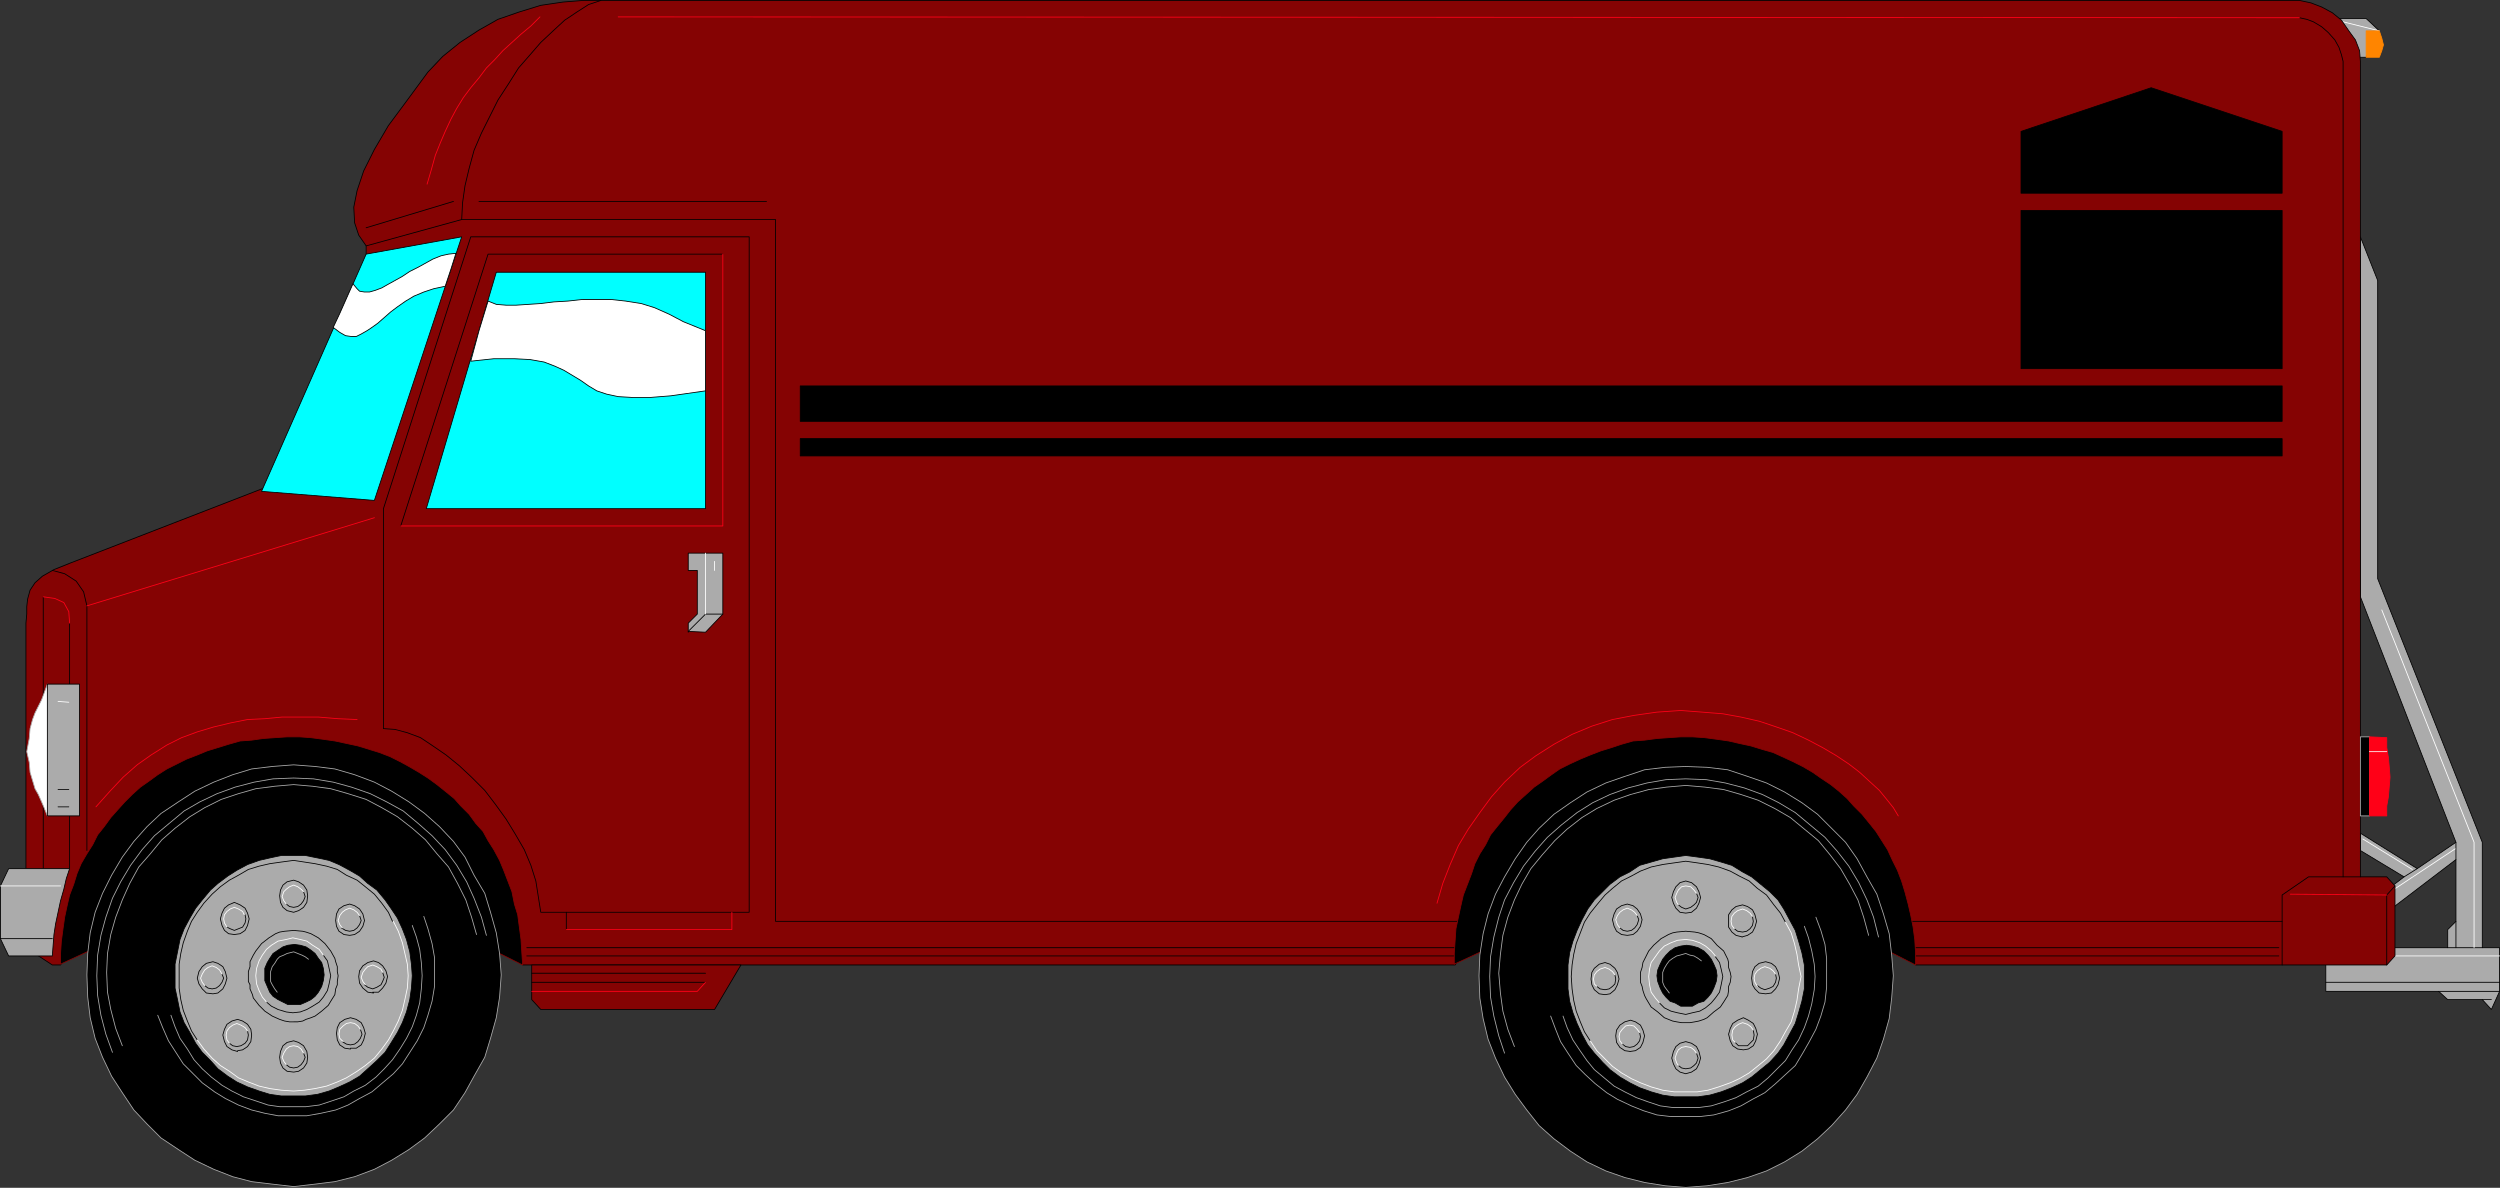 <?xml version="1.0" encoding="UTF-8" standalone="no"?>
<svg
   version="1.0"
   width="129.766mm"
   height="61.656mm"
   id="svg190"
   sodipodi:docname="Courier Delivery.wmf"
   xmlns:inkscape="http://www.inkscape.org/namespaces/inkscape"
   xmlns:sodipodi="http://sodipodi.sourceforge.net/DTD/sodipodi-0.dtd"
   xmlns="http://www.w3.org/2000/svg"
   xmlns:svg="http://www.w3.org/2000/svg">
  <rect width="100%" height="100%" fill="#333333" stroke="none"/>
  <sodipodi:namedview
     id="namedview190"
     pagecolor="#ffffff"
     bordercolor="#000000"
     borderopacity="0.25"
     inkscape:showpageshadow="2"
     inkscape:pageopacity="0.0"
     inkscape:pagecheckerboard="0"
     inkscape:deskcolor="#d1d1d1"
     inkscape:document-units="mm" />
  <defs
     id="defs1">
    <pattern
       id="WMFhbasepattern"
       patternUnits="userSpaceOnUse"
       width="6"
       height="6"
       x="0"
       y="0" />
  </defs>
  <path
     style="fill:#ababab;fill-opacity:1;fill-rule:evenodd;stroke:none"
     d="m 463.064,46.46 3.394,8.565 v 58.5 l 20.523,51.713 v 20.685 h 3.394 v 8.565 l -1.616,3.555 -1.778,-1.939 h -6.787 l -1.778,-1.616 h -22.139 v -8.565 h 23.917 v -3.555 l 1.616,-1.616 v -12.12 l -13.574,10.343 -3.394,-1.778 6.787,-5.171 -8.565,-5.171 v -3.394 l 11.15,6.949 7.595,-5.171 -18.746,-48.157 V 46.46 Z"
     id="path1" />
  <path
     style="fill:none;stroke:#000000;stroke-width:0.162px;stroke-linecap:round;stroke-linejoin:round;stroke-miterlimit:4;stroke-dasharray:none;stroke-opacity:1"
     d="m 463.064,46.46 3.394,8.565 v 58.5 l 20.523,51.713 v 20.685 h 3.394 v 8.565 l -1.616,3.555 -1.778,-1.939 h -6.787 l -1.778,-1.616 h -22.139 v -8.565 h 23.917 v -3.555 l 1.616,-1.616 v -12.12 l -13.574,10.343 -3.394,-1.778 6.787,-5.171 -8.565,-5.171 v -3.394 l 11.15,6.949 7.595,-5.171 -18.746,-48.157 v -70.62 0"
     id="path2" />
  <path
     style="fill:none;stroke:#000000;stroke-width:0.162px;stroke-linecap:round;stroke-linejoin:round;stroke-miterlimit:4;stroke-dasharray:none;stroke-opacity:1"
     d="m 471.629,172.025 2.586,-1.616"
     id="path3" />
  <path
     style="fill:none;stroke:#000000;stroke-width:0.162px;stroke-linecap:round;stroke-linejoin:round;stroke-miterlimit:4;stroke-dasharray:none;stroke-opacity:1"
     d="m 481.81,165.238 v 3.394"
     id="path4" />
  <path
     style="fill:none;stroke:#000000;stroke-width:0.162px;stroke-linecap:round;stroke-linejoin:round;stroke-miterlimit:4;stroke-dasharray:none;stroke-opacity:1"
     d="m 481.81,180.752 v 5.171"
     id="path5" />
  <path
     style="fill:none;stroke:#000000;stroke-width:0.162px;stroke-linecap:round;stroke-linejoin:round;stroke-miterlimit:4;stroke-dasharray:none;stroke-opacity:1"
     d="m 486.981,185.923 h -6.787"
     id="path6" />
  <path
     style="fill:none;stroke:#000000;stroke-width:0.162px;stroke-linecap:round;stroke-linejoin:round;stroke-miterlimit:4;stroke-dasharray:none;stroke-opacity:1"
     d="m 456.277,192.71 h 34.098"
     id="path7" />
  <path
     style="fill:none;stroke:#000000;stroke-width:0.162px;stroke-linecap:round;stroke-linejoin:round;stroke-miterlimit:4;stroke-dasharray:none;stroke-opacity:1"
     d="m 478.416,194.488 h 11.958"
     id="path8" />
  <path
     style="fill:none;stroke:#000000;stroke-width:0.162px;stroke-linecap:round;stroke-linejoin:round;stroke-miterlimit:4;stroke-dasharray:none;stroke-opacity:1"
     d="m 486.981,196.104 h 1.778"
     id="path9" />
  <path
     style="fill:none;stroke:#ffffff;stroke-width:0.162px;stroke-linecap:round;stroke-linejoin:round;stroke-miterlimit:4;stroke-dasharray:none;stroke-opacity:1"
     d="m 485.365,185.923 v -20.685 l -10.342,-26.018 -5.171,-13.09 -2.586,-6.464"
     id="path10" />
  <path
     style="fill:none;stroke:#ffffff;stroke-width:0.162px;stroke-linecap:round;stroke-linejoin:round;stroke-miterlimit:4;stroke-dasharray:none;stroke-opacity:1"
     d="m 468.235,175.419 13.413,-8.888"
     id="path11" />
  <path
     style="fill:none;stroke:#ffffff;stroke-width:0.162px;stroke-linecap:round;stroke-linejoin:round;stroke-miterlimit:4;stroke-dasharray:none;stroke-opacity:1"
     d="m 473.245,170.571 -9.696,-5.979"
     id="path12" />
  <path
     style="fill:none;stroke:#ffffff;stroke-width:0.162px;stroke-linecap:round;stroke-linejoin:round;stroke-miterlimit:4;stroke-dasharray:none;stroke-opacity:1"
     d="M 490.375,187.539 H 469.851"
     id="path13" />
  <path
     style="fill:#ababab;fill-opacity:1;fill-rule:evenodd;stroke:none"
     d="m 457.085,3.636 h 7.11 l 2.586,2.424 -2.586,5.171 h -2.262 l -4.848,-7.595 z"
     id="path14" />
  <path
     style="fill:none;stroke:#000000;stroke-width:0.162px;stroke-linecap:round;stroke-linejoin:round;stroke-miterlimit:4;stroke-dasharray:none;stroke-opacity:1"
     d="m 457.085,3.636 h 7.11 l 2.586,2.424 -2.586,5.171 h -2.262 l -4.848,-7.595 v 0"
     id="path15" />
  <path
     style="fill:none;stroke:#ffffff;stroke-width:0.162px;stroke-linecap:round;stroke-linejoin:round;stroke-miterlimit:4;stroke-dasharray:none;stroke-opacity:1"
     d="M 466.781,6.06 457.085,3.636"
     id="path16" />
  <path
     style="fill:#ff8500;fill-opacity:1;fill-rule:evenodd;stroke:none"
     d="M 464.195,11.231 V 6.06 h 2.586 l 0.485,1.454 0.323,1.293 -0.323,1.131 -0.485,1.293 h -2.586 z"
     id="path17" />
  <path
     style="fill:none;stroke:#ff8500;stroke-width:0.162px;stroke-linecap:round;stroke-linejoin:round;stroke-miterlimit:4;stroke-dasharray:none;stroke-opacity:1"
     d="M 464.195,11.231 V 6.06 h 2.586 l 0.485,1.454 0.323,1.293 -0.323,1.131 -0.485,1.293 h -2.586 v 0"
     id="path18" />
  <path
     style="fill:#850303;fill-opacity:1;fill-rule:evenodd;stroke:none"
     d="M 463.064,172.025 V 12.039 l -0.162,-2.101 -0.808,-2.101 -1.293,-1.778 -1.454,-2.101 -1.778,-1.454 -2.101,-1.131 -2.101,-0.808 -2.262,-0.485 H 114.493 l -4.04,0.323 -4.363,0.646 -4.202,1.293 -4.202,1.454 -3.717,2.101 -3.717,2.424 -3.394,2.747 -2.909,3.07 -4.04,5.494 -3.717,5.01 -2.747,4.686 -2.101,4.202 -1.293,3.878 -0.646,3.232 0.162,3.07 0.808,2.424 1.454,2.101 v 6.787 l -17.13,39.592 -40.885,15.837 -3.232,1.293 -2.262,1.293 -1.454,1.293 -0.97,1.454 -0.485,1.778 -0.162,1.454 v 1.454 l -0.162,1.778 v 63.671 l 5.171,3.394 h 1.616 l 3.394,-5.171 h 83.87 l 3.394,5.171 h 182.931 l 5.01,-6.949 h 78.699 l 6.626,6.949 h 75.306 17.13 l 1.616,-1.778 v -13.736 l -1.616,-1.778 h -5.171 z"
     id="path19" />
  <path
     style="fill:none;stroke:#000000;stroke-width:0.162px;stroke-linecap:round;stroke-linejoin:round;stroke-miterlimit:4;stroke-dasharray:none;stroke-opacity:1"
     d="M 463.064,172.025 V 12.039 l -0.162,-2.101 -0.808,-2.101 -1.293,-1.778 -1.454,-2.101 -1.778,-1.454 -2.101,-1.131 -2.101,-0.808 -2.262,-0.485 H 114.493 l -4.04,0.323 -4.363,0.646 -4.202,1.293 -4.202,1.454 -3.717,2.101 -3.717,2.424 -3.394,2.747 -2.909,3.07 -4.04,5.494 -3.717,5.01 -2.747,4.686 -2.101,4.202 -1.293,3.878 -0.646,3.232 0.162,3.07 0.808,2.424 1.454,2.101 v 6.787 l -17.13,39.592 -40.885,15.837 -3.232,1.293 -2.262,1.293 -1.454,1.293 -0.97,1.454 -0.485,1.778 -0.162,1.454 v 1.454 l -0.162,1.778 v 63.671 l 5.171,3.394 h 1.616 l 3.394,-5.171 h 83.87 l 3.394,5.171 h 182.931 l 5.01,-6.949 h 78.699 l 6.626,6.949 h 75.306 17.13 l 1.616,-1.778 v -13.736 l -1.616,-1.778 h -5.171 v 0"
     id="path20" />
  <path
     style="fill:#850303;fill-opacity:1;fill-rule:evenodd;stroke:none"
     d="m 145.359,189.316 -5.171,8.726 h -34.098 l -1.778,-1.939 v -6.787 z"
     id="path21" />
  <path
     style="fill:none;stroke:#000000;stroke-width:0.162px;stroke-linecap:round;stroke-linejoin:round;stroke-miterlimit:4;stroke-dasharray:none;stroke-opacity:1"
     d="m 145.359,189.316 -5.171,8.726 h -34.098 l -1.778,-1.939 v -6.787 h 41.046 v 0"
     id="path22" />
  <path
     style="fill:none;stroke:#000000;stroke-width:0.162px;stroke-linecap:round;stroke-linejoin:round;stroke-miterlimit:4;stroke-dasharray:none;stroke-opacity:1"
     d="m 90.577,43.067 0.162,-3.232 0.485,-3.394 0.808,-3.394 0.97,-3.555 1.454,-3.394 1.616,-3.232 1.616,-3.232 2.101,-3.232 1.939,-3.07 2.262,-2.586 2.101,-2.424 2.586,-2.424 2.101,-1.939 2.424,-1.616 2.262,-1.454 2.424,-0.808"
     id="path23" />
  <path
     style="fill:none;stroke:#000000;stroke-width:0.162px;stroke-linecap:round;stroke-linejoin:round;stroke-miterlimit:4;stroke-dasharray:none;stroke-opacity:1"
     d="M 93.97,39.512 H 150.369"
     id="path24" />
  <path
     style="fill:none;stroke:#000000;stroke-width:0.162px;stroke-linecap:round;stroke-linejoin:round;stroke-miterlimit:4;stroke-dasharray:none;stroke-opacity:1"
     d="M 71.831,44.683 88.961,39.512"
     id="path25" />
  <path
     style="fill:none;stroke:#000000;stroke-width:0.162px;stroke-linecap:round;stroke-linejoin:round;stroke-miterlimit:4;stroke-dasharray:none;stroke-opacity:1"
     d="M 447.712,180.752 H 152.146 V 43.067 H 90.577 l -18.746,5.171"
     id="path26" />
  <path
     style="fill:none;stroke:#000000;stroke-width:0.162px;stroke-linecap:round;stroke-linejoin:round;stroke-miterlimit:4;stroke-dasharray:none;stroke-opacity:1"
     d="M 75.225,99.789 92.354,46.46 H 146.975 V 178.974 h -40.885 l -0.485,-3.07 -0.485,-3.07 -0.97,-3.07 -1.293,-3.07 -1.778,-3.07 -1.778,-2.909 -2.101,-2.909 -2.101,-2.747 -2.586,-2.586 -2.424,-2.262 -2.586,-2.101 -2.586,-1.778 -2.424,-1.616 -2.586,-0.97 -2.424,-0.646 -2.262,-0.162 V 99.789"
     id="path27" />
  <path
     style="fill:none;stroke:#000000;stroke-width:0.162px;stroke-linecap:round;stroke-linejoin:round;stroke-miterlimit:4;stroke-dasharray:none;stroke-opacity:1"
     d="M 141.804,49.854 H 95.748 L 78.618,103.183"
     id="path28" />
  <path
     style="fill:none;stroke:#000000;stroke-width:0.162px;stroke-linecap:round;stroke-linejoin:round;stroke-miterlimit:4;stroke-dasharray:none;stroke-opacity:1"
     d="m 111.1,182.368 v -3.394"
     id="path29" />
  <path
     style="fill:none;stroke:#000000;stroke-width:0.162px;stroke-linecap:round;stroke-linejoin:round;stroke-miterlimit:4;stroke-dasharray:none;stroke-opacity:1"
     d="m 103.343,185.923 h 182.123"
     id="path30" />
  <path
     style="fill:none;stroke:#000000;stroke-width:0.162px;stroke-linecap:round;stroke-linejoin:round;stroke-miterlimit:4;stroke-dasharray:none;stroke-opacity:1"
     d="m 103.343,187.539 h 182.123"
     id="path31" />
  <path
     style="fill:none;stroke:#000000;stroke-width:0.162px;stroke-linecap:round;stroke-linejoin:round;stroke-miterlimit:4;stroke-dasharray:none;stroke-opacity:1"
     d="m 375.8,187.539 h 71.266"
     id="path32" />
  <path
     style="fill:none;stroke:#000000;stroke-width:0.162px;stroke-linecap:round;stroke-linejoin:round;stroke-miterlimit:4;stroke-dasharray:none;stroke-opacity:1"
     d="m 375.8,185.923 h 71.266"
     id="path33" />
  <path
     style="fill:none;stroke:#000000;stroke-width:0.162px;stroke-linecap:round;stroke-linejoin:round;stroke-miterlimit:4;stroke-dasharray:none;stroke-opacity:1"
     d="m 104.313,192.71 h 34.098"
     id="path34" />
  <path
     style="fill:none;stroke:#000000;stroke-width:0.162px;stroke-linecap:round;stroke-linejoin:round;stroke-miterlimit:4;stroke-dasharray:none;stroke-opacity:1"
     d="M 459.671,172.025 V 12.039 l -0.323,-1.293 -0.485,-1.454 -0.808,-1.454 -1.293,-1.454 -1.293,-1.131 -1.616,-0.97 -1.293,-0.485 -1.454,-0.323"
     id="path35" />
  <path
     style="fill:none;stroke:#000000;stroke-width:0.162px;stroke-linecap:round;stroke-linejoin:round;stroke-miterlimit:4;stroke-dasharray:none;stroke-opacity:1"
     d="m 463.064,172.025 h -10.181 l -5.171,3.555 v 13.736"
     id="path36" />
  <path
     style="fill:none;stroke:#000000;stroke-width:0.162px;stroke-linecap:round;stroke-linejoin:round;stroke-miterlimit:4;stroke-dasharray:none;stroke-opacity:1"
     d="m 17.049,166.854 v -47.996 l -0.646,-2.747 -1.454,-2.101 -2.262,-1.454 -2.424,-0.646"
     id="path37" />
  <path
     style="fill:none;stroke:#000000;stroke-width:0.162px;stroke-linecap:round;stroke-linejoin:round;stroke-miterlimit:4;stroke-dasharray:none;stroke-opacity:1"
     d="M 13.655,170.409 V 122.252"
     id="path38" />
  <path
     style="fill:none;stroke:#000000;stroke-width:0.162px;stroke-linecap:round;stroke-linejoin:round;stroke-miterlimit:4;stroke-dasharray:none;stroke-opacity:1"
     d="m 8.484,117.08 v 54.945"
     id="path39" />
  <path
     style="fill:none;stroke:#000000;stroke-width:0.162px;stroke-linecap:round;stroke-linejoin:round;stroke-miterlimit:4;stroke-dasharray:none;stroke-opacity:1"
     d="m 104.313,190.932 h 34.098"
     id="path40" />
  <path
     style="fill:none;stroke:#000000;stroke-width:0.162px;stroke-linecap:round;stroke-linejoin:round;stroke-miterlimit:4;stroke-dasharray:none;stroke-opacity:1"
     d="m 469.851,173.803 -1.616,1.778 v 13.736"
     id="path41" />
  <path
     style="fill:#000000;fill-opacity:1;fill-rule:evenodd;stroke:none"
     d="m 396.485,37.896 v -12.12 l 25.533,-8.565 25.694,8.565 v 12.12 z"
     id="path42" />
  <path
     style="fill:none;stroke:#000000;stroke-width:0.162px;stroke-linecap:round;stroke-linejoin:round;stroke-miterlimit:4;stroke-dasharray:none;stroke-opacity:1"
     d="m 396.485,37.896 v -12.12 l 25.533,-8.565 25.694,8.565 v 12.12 h -51.227 v 0"
     id="path43" />
  <path
     style="fill:#000000;fill-opacity:1;fill-rule:evenodd;stroke:none"
     d="m 396.485,41.289 h 51.227 v 31.028 h -51.227 z"
     id="path44" />
  <path
     style="fill:none;stroke:#000000;stroke-width:0.162px;stroke-linecap:round;stroke-linejoin:round;stroke-miterlimit:4;stroke-dasharray:none;stroke-opacity:1"
     d="m 396.485,41.289 h 51.227 v 31.028 h -51.227 v -31.028 0"
     id="path45" />
  <path
     style="fill:#000000;fill-opacity:1;fill-rule:evenodd;stroke:none"
     d="m 156.994,82.659 v -6.949 h 290.718 v 6.949 z"
     id="path46" />
  <path
     style="fill:none;stroke:#000000;stroke-width:0.162px;stroke-linecap:round;stroke-linejoin:round;stroke-miterlimit:4;stroke-dasharray:none;stroke-opacity:1"
     d="m 156.994,82.659 v -6.949 h 290.718 v 6.949 H 156.994 v 0"
     id="path47" />
  <path
     style="fill:#000000;fill-opacity:1;fill-rule:evenodd;stroke:none"
     d="M 156.994,86.053 H 447.712 V 89.447 H 156.994 Z"
     id="path48" />
  <path
     style="fill:none;stroke:#000000;stroke-width:0.162px;stroke-linecap:round;stroke-linejoin:round;stroke-miterlimit:4;stroke-dasharray:none;stroke-opacity:1"
     d="M 156.994,86.053 H 447.712 V 89.447 H 156.994 v -3.394 0"
     id="path49" />
  <path
     style="fill:#000000;fill-opacity:1;fill-rule:evenodd;stroke:none"
     d="m 56.318,144.553 h 2.424 l 2.262,0.162 2.424,0.323 2.262,0.323 2.262,0.485 2.262,0.485 2.101,0.646 2.101,0.646 2.101,0.808 1.939,0.97 1.778,0.97 1.939,1.131 1.778,1.131 1.778,1.293 1.616,1.293 1.778,1.454 1.293,1.454 1.616,1.616 1.293,1.778 1.454,1.616 0.97,1.778 1.131,1.778 1.131,2.101 0.808,1.939 0.808,2.101 0.808,2.101 0.485,2.424 0.646,2.101 0.323,2.424 0.323,2.424 0.162,2.586 0.162,2.424 -6.787,-3.394 H 18.826 l -6.949,3.232 v -2.101 l 0.162,-2.424 0.323,-2.424 0.323,-2.262 0.485,-2.262 0.485,-2.101 0.808,-2.101 0.646,-2.101 0.808,-1.939 1.131,-1.939 1.131,-1.778 0.97,-1.939 1.293,-1.616 1.293,-1.778 1.293,-1.454 1.454,-1.616 1.454,-1.454 1.616,-1.454 1.616,-1.131 1.778,-1.293 1.778,-1.131 1.939,-0.97 1.939,-0.97 2.101,-0.808 1.939,-0.808 2.101,-0.646 2.101,-0.646 2.262,-0.646 2.262,-0.162 2.262,-0.323 2.262,-0.162 2.424,-0.162 z"
     id="path50" />
  <path
     style="fill:none;stroke:#850303;stroke-width:0.162px;stroke-linecap:round;stroke-linejoin:round;stroke-miterlimit:4;stroke-dasharray:none;stroke-opacity:1"
     d="m 56.318,144.553 h 2.424 l 2.262,0.162 2.424,0.323 2.262,0.323 2.262,0.485 2.262,0.485 2.101,0.646 2.101,0.646 2.101,0.808 1.939,0.97 1.778,0.97 1.939,1.131 1.778,1.131 1.778,1.293 1.616,1.293 1.778,1.454 1.293,1.454 1.616,1.616 1.293,1.778 1.454,1.616 0.97,1.778 1.131,1.778 1.131,2.101 0.808,1.939 0.808,2.101 0.808,2.101 0.485,2.424 0.646,2.101 0.323,2.424 0.323,2.424 0.162,2.586 0.162,2.424 -6.787,-3.394 H 18.826 l -6.949,3.232 v -2.101 l 0.162,-2.424 0.323,-2.424 0.323,-2.262 0.485,-2.262 0.485,-2.101 0.808,-2.101 0.646,-2.101 0.808,-1.939 1.131,-1.939 1.131,-1.778 0.97,-1.939 1.293,-1.616 1.293,-1.778 1.293,-1.454 1.454,-1.616 1.454,-1.454 1.616,-1.454 1.616,-1.131 1.778,-1.293 1.778,-1.131 1.939,-0.97 1.939,-0.97 2.101,-0.808 1.939,-0.808 2.101,-0.646 2.101,-0.646 2.262,-0.646 2.262,-0.162 2.262,-0.323 2.262,-0.162 2.424,-0.162 v 0"
     id="path51" />
  <path
     style="fill:#000000;fill-opacity:1;fill-rule:evenodd;stroke:none"
     d="m 329.744,144.553 h 2.262 l 2.424,0.162 2.424,0.323 2.262,0.323 2.101,0.485 2.262,0.485 2.101,0.646 2.262,0.646 1.778,0.808 2.101,0.97 1.939,0.97 1.939,1.131 1.616,1.131 1.939,1.293 1.616,1.293 1.616,1.454 1.293,1.454 1.616,1.616 1.454,1.778 1.293,1.616 1.131,1.778 1.131,1.778 0.97,2.101 0.97,1.939 0.808,2.101 0.646,2.101 0.646,2.424 0.485,2.101 0.485,2.424 0.323,2.424 0.162,2.586 v 2.424 l -6.626,-3.394 h -76.922 l -6.949,3.232 v -2.101 l 0.162,-2.424 0.162,-2.424 0.485,-2.262 0.485,-2.262 0.485,-2.101 0.808,-2.101 0.808,-2.101 0.646,-1.939 0.97,-1.939 1.131,-1.778 0.97,-1.939 1.293,-1.616 1.454,-1.778 1.131,-1.454 1.454,-1.616 1.616,-1.454 1.616,-1.454 1.616,-1.131 1.778,-1.293 1.616,-1.131 1.939,-0.97 2.101,-0.97 1.939,-0.808 2.101,-0.808 2.101,-0.646 1.939,-0.646 2.262,-0.646 2.262,-0.162 2.424,-0.323 2.262,-0.162 2.424,-0.162 z"
     id="path52" />
  <path
     style="fill:none;stroke:#850303;stroke-width:0.162px;stroke-linecap:round;stroke-linejoin:round;stroke-miterlimit:4;stroke-dasharray:none;stroke-opacity:1"
     d="m 329.744,144.553 h 2.262 l 2.424,0.162 2.424,0.323 2.262,0.323 2.101,0.485 2.262,0.485 2.101,0.646 2.262,0.646 1.778,0.808 2.101,0.97 1.939,0.97 1.939,1.131 1.616,1.131 1.939,1.293 1.616,1.293 1.616,1.454 1.293,1.454 1.616,1.616 1.454,1.778 1.293,1.616 1.131,1.778 1.131,1.778 0.97,2.101 0.97,1.939 0.808,2.101 0.646,2.101 0.646,2.424 0.485,2.101 0.485,2.424 0.323,2.424 0.162,2.586 v 2.424 l -6.626,-3.394 h -76.922 l -6.949,3.232 v -2.101 l 0.162,-2.424 0.162,-2.424 0.485,-2.262 0.485,-2.262 0.485,-2.101 0.808,-2.101 0.808,-2.101 0.646,-1.939 0.97,-1.939 1.131,-1.778 0.97,-1.939 1.293,-1.616 1.454,-1.778 1.131,-1.454 1.454,-1.616 1.616,-1.454 1.616,-1.454 1.616,-1.131 1.778,-1.293 1.616,-1.131 1.939,-0.97 2.101,-0.97 1.939,-0.808 2.101,-0.808 2.101,-0.646 1.939,-0.646 2.262,-0.646 2.262,-0.162 2.424,-0.323 2.262,-0.162 2.424,-0.162 v 0"
     id="path53" />
  <path
     style="fill:#000000;fill-opacity:1;fill-rule:evenodd;stroke:none"
     d="m 57.61,232.787 4.202,-0.485 3.878,-0.485 3.878,-0.97 3.878,-1.454 3.394,-1.778 3.394,-2.101 3.07,-2.262 2.909,-2.747 2.747,-2.747 2.262,-3.394 1.778,-3.232 2.101,-3.717 1.131,-3.717 1.131,-4.04 0.646,-4.04 0.323,-4.363 -0.323,-4.202 -0.646,-4.04 -1.131,-4.04 -1.131,-3.717 -2.101,-3.555 -1.778,-3.555 -2.262,-3.07 -2.747,-2.909 -2.909,-2.586 -3.07,-2.262 -3.394,-2.101 -3.394,-1.778 -3.878,-1.454 -3.878,-1.131 -3.878,-0.485 -4.202,-0.323 -4.202,0.323 -4.04,0.485 -3.717,1.131 -3.717,1.454 -3.717,1.778 -3.232,2.101 -3.394,2.262 -2.747,2.586 -2.586,2.909 -2.262,3.07 -2.101,3.555 -1.778,3.555 -1.454,3.717 -0.97,4.04 -0.485,4.04 -0.162,4.202 0.162,4.363 0.485,4.04 0.97,4.04 1.454,3.717 1.778,3.717 2.101,3.232 2.262,3.394 2.586,2.747 2.747,2.747 3.394,2.262 3.232,2.101 3.717,1.778 3.717,1.454 3.717,0.97 4.04,0.485 z"
     id="path54" />
  <path
     style="fill:none;stroke:#ababab;stroke-width:0.162px;stroke-linecap:round;stroke-linejoin:round;stroke-miterlimit:4;stroke-dasharray:none;stroke-opacity:1"
     d="m 57.61,232.787 4.202,-0.485 3.878,-0.485 3.878,-0.97 3.878,-1.454 3.394,-1.778 3.394,-2.101 3.07,-2.262 2.909,-2.747 2.747,-2.747 2.262,-3.394 1.778,-3.232 2.101,-3.717 1.131,-3.717 1.131,-4.04 0.646,-4.04 0.323,-4.363 -0.323,-4.202 -0.646,-4.04 -1.131,-4.04 -1.131,-3.717 -2.101,-3.555 -1.778,-3.555 -2.262,-3.07 -2.747,-2.909 -2.909,-2.586 -3.07,-2.262 -3.394,-2.101 -3.394,-1.778 -3.878,-1.454 -3.878,-1.131 -3.878,-0.485 -4.202,-0.323 -4.202,0.323 -4.04,0.485 -3.717,1.131 -3.717,1.454 -3.717,1.778 -3.232,2.101 -3.394,2.262 -2.747,2.586 -2.586,2.909 -2.262,3.07 -2.101,3.555 -1.778,3.555 -1.454,3.717 -0.97,4.04 -0.485,4.04 -0.162,4.202 0.162,4.363 0.485,4.04 0.97,4.04 1.454,3.717 1.778,3.717 2.101,3.232 2.262,3.394 2.586,2.747 2.747,2.747 3.394,2.262 3.232,2.101 3.717,1.778 3.717,1.454 3.717,0.97 4.04,0.485 4.202,0.485 v 0"
     id="path55" />
  <path
     style="fill:none;stroke:#ababab;stroke-width:0.162px;stroke-linecap:round;stroke-linejoin:round;stroke-miterlimit:4;stroke-dasharray:none;stroke-opacity:1"
     d="m 95.425,183.499 -0.97,-3.555 -1.454,-3.717 -1.454,-3.232 -1.939,-3.232 -2.262,-3.07 -2.586,-2.747 -2.747,-2.424 -2.909,-2.424 -3.232,-1.778 -3.232,-1.616 -3.717,-1.293 -3.555,-0.97 -3.878,-0.646 -3.878,-0.162 -4.04,0.162 -3.717,0.646 -3.717,0.97 -3.555,1.293 -3.394,1.616 -3.07,1.778 -2.909,2.424 -2.909,2.424 -2.424,2.747 -2.262,3.07 -1.939,3.232 -1.616,3.232 -1.293,3.717 -0.97,3.555 -0.646,3.878 -0.162,4.04 0.162,3.878 0.646,3.878 0.97,3.717 1.293,3.555"
     id="path56" />
  <path
     style="fill:none;stroke:#ababab;stroke-width:0.162px;stroke-linecap:round;stroke-linejoin:round;stroke-miterlimit:4;stroke-dasharray:none;stroke-opacity:1"
     d="m 93.485,183.337 -0.97,-3.394 -1.131,-3.394 -1.616,-3.232 -1.778,-3.232 -2.262,-2.586 -2.262,-2.747 -2.586,-2.262 -2.909,-2.262 -3.07,-1.778 -3.07,-1.616 -3.555,-1.131 -3.394,-0.97 -3.555,-0.485 -3.717,-0.323 -3.717,0.323 -3.717,0.485 -3.394,0.97 -3.394,1.131 -3.232,1.616 -2.909,1.778 -2.909,2.262 -2.586,2.262 -2.262,2.747 -2.262,2.586 -1.778,3.232 -1.454,3.232 -1.293,3.394 -0.97,3.394 -0.646,3.717 -0.162,3.717 0.162,3.878 0.646,3.394 0.97,3.717 1.293,3.394"
     id="path57" />
  <path
     style="fill:none;stroke:#ababab;stroke-width:0.162px;stroke-linecap:round;stroke-linejoin:round;stroke-miterlimit:4;stroke-dasharray:none;stroke-opacity:1"
     d="m 30.946,199.174 0.97,2.424 1.131,2.586 1.454,2.262 1.454,2.262 1.939,1.939 1.778,1.778 2.424,1.778 2.101,1.293 2.586,1.293 2.586,0.97 2.586,0.646 2.586,0.485 h 3.07 2.586 l 2.747,-0.485 2.909,-0.646 2.424,-0.97 2.262,-1.293 2.424,-1.293 2.101,-1.778 2.101,-1.778 1.778,-1.939 1.454,-2.262 1.454,-2.262 1.293,-2.586 0.808,-2.424 0.808,-2.747 0.485,-2.909 v -2.909 -2.747 l -0.485,-2.747 -0.808,-2.909 -0.808,-2.424"
     id="path58" />
  <path
     style="fill:none;stroke:#ababab;stroke-width:0.162px;stroke-linecap:round;stroke-linejoin:round;stroke-miterlimit:4;stroke-dasharray:none;stroke-opacity:1"
     d="m 33.532,199.174 0.808,2.262 0.97,2.262 1.454,2.101 1.293,2.101 1.616,1.778 1.778,1.616 2.101,1.616 1.939,1.131 2.262,1.131 2.424,0.808 2.424,0.808 2.262,0.323 h 2.747 2.424 l 2.586,-0.323 2.424,-0.808 2.424,-0.808 1.939,-1.131 2.262,-1.131 2.101,-1.616 1.616,-1.616 1.616,-1.778 1.454,-2.101 1.293,-2.101 1.131,-2.262 0.808,-2.262 0.646,-2.424 0.323,-2.747 0.162,-2.586 -0.162,-2.586 -0.323,-2.586 -0.646,-2.424 -0.808,-2.262"
     id="path59" />
  <path
     style="fill:#ababab;fill-opacity:1;fill-rule:evenodd;stroke:none"
     d="m 57.61,215.011 h 2.262 l 2.424,-0.323 2.262,-0.646 1.939,-0.808 2.101,-0.97 1.939,-1.131 1.616,-1.454 1.778,-1.616 1.616,-1.616 1.131,-1.778 1.293,-2.101 0.97,-1.939 0.808,-2.101 0.646,-2.424 0.323,-2.262 0.162,-2.424 -0.162,-2.262 -0.323,-2.424 -0.646,-2.424 -0.808,-2.101 -0.97,-2.101 -1.293,-1.939 -1.131,-1.616 -1.616,-1.939 -1.778,-1.293 -1.616,-1.454 -1.939,-1.131 -2.101,-1.131 -1.939,-0.808 -2.262,-0.485 -2.424,-0.485 h -2.262 -2.424 l -2.262,0.485 -2.101,0.485 -2.262,0.808 -2.101,1.131 -1.778,1.131 -1.939,1.454 -1.454,1.293 -1.616,1.939 -1.293,1.616 -1.131,1.939 -1.131,2.101 -0.808,2.101 -0.485,2.424 -0.485,2.424 v 2.262 2.424 l 0.485,2.262 0.485,2.424 0.808,2.101 1.131,1.939 1.131,2.101 1.293,1.778 1.616,1.616 1.454,1.616 1.939,1.454 1.778,1.131 2.101,0.97 2.262,0.808 2.101,0.646 2.262,0.323 z"
     id="path60" />
  <path
     style="fill:none;stroke:#000000;stroke-width:0.162px;stroke-linecap:round;stroke-linejoin:round;stroke-miterlimit:4;stroke-dasharray:none;stroke-opacity:1"
     d="m 57.61,215.011 h 2.262 l 2.424,-0.323 2.262,-0.646 1.939,-0.808 2.101,-0.97 1.939,-1.131 1.616,-1.454 1.778,-1.616 1.616,-1.616 1.131,-1.778 1.293,-2.101 0.97,-1.939 0.808,-2.101 0.646,-2.424 0.323,-2.262 0.162,-2.424 -0.162,-2.262 -0.323,-2.424 -0.646,-2.424 -0.808,-2.101 -0.97,-2.101 -1.293,-1.939 -1.131,-1.616 -1.616,-1.939 -1.778,-1.293 -1.616,-1.454 -1.939,-1.131 -2.101,-1.131 -1.939,-0.808 -2.262,-0.485 -2.424,-0.485 h -2.262 -2.424 l -2.262,0.485 -2.101,0.485 -2.262,0.808 -2.101,1.131 -1.778,1.131 -1.939,1.454 -1.454,1.293 -1.616,1.939 -1.293,1.616 -1.131,1.939 -1.131,2.101 -0.808,2.101 -0.485,2.424 -0.485,2.424 v 2.262 2.424 l 0.485,2.262 0.485,2.424 0.808,2.101 1.131,1.939 1.131,2.101 1.293,1.778 1.616,1.616 1.454,1.616 1.939,1.454 1.778,1.131 2.101,0.97 2.262,0.808 2.101,0.646 2.262,0.323 h 2.424 v 0"
     id="path61" />
  <path
     style="fill:#ababab;fill-opacity:1;fill-rule:evenodd;stroke:none"
     d="m 57.61,200.467 h 0.808 l 0.97,-0.162 0.646,-0.323 0.97,-0.323 0.808,-0.323 1.293,-0.97 1.293,-1.131 0.485,-0.808 0.808,-1.293 0.162,-1.131 0.323,-0.808 v -0.646 l 0.162,-1.131 -0.162,-0.808 v -0.97 l -0.323,-0.97 -0.162,-0.646 -0.808,-1.454 -1.131,-1.454 -1.293,-1.131 -1.454,-0.808 -0.97,-0.323 -0.646,-0.162 -1.778,-0.162 -1.778,0.162 -0.97,0.162 -0.808,0.323 -1.293,0.808 -1.454,1.131 -1.131,1.454 -0.485,0.808 -0.646,1.293 v 0.97 l -0.323,0.97 v 0.808 1.131 l 0.323,0.646 v 0.808 l 0.485,1.131 0.162,0.646 1.131,1.454 1.131,1.131 1.454,0.97 1.454,0.646 0.97,0.323 0.97,0.162 z"
     id="path62" />
  <path
     style="fill:none;stroke:#000000;stroke-width:0.162px;stroke-linecap:round;stroke-linejoin:round;stroke-miterlimit:4;stroke-dasharray:none;stroke-opacity:1"
     d="m 57.61,200.467 h 0.808 l 0.97,-0.162 0.646,-0.323 0.97,-0.323 0.808,-0.323 1.293,-0.97 1.293,-1.131 0.485,-0.808 0.808,-1.293 0.162,-1.131 0.323,-0.808 v -0.646 l 0.162,-1.131 -0.162,-0.808 v -0.97 l -0.323,-0.97 -0.162,-0.646 -0.808,-1.454 -1.131,-1.454 -1.293,-1.131 -1.454,-0.808 -0.97,-0.323 -0.646,-0.162 -1.778,-0.162 -1.778,0.162 -0.97,0.162 -0.808,0.323 -1.293,0.808 -1.454,1.131 -1.131,1.454 -0.485,0.808 -0.646,1.293 v 0.97 l -0.323,0.97 v 0.808 1.131 l 0.323,0.646 v 0.808 l 0.485,1.131 0.162,0.646 1.131,1.454 1.131,1.131 1.454,0.97 1.454,0.646 0.97,0.323 0.97,0.162 h 0.808 v 0"
     id="path63" />
  <path
     style="fill:#ababab;fill-opacity:1;fill-rule:evenodd;stroke:none"
     d="m 41.774,194.972 0.97,-0.162 0.97,-0.808 0.485,-0.97 0.323,-1.131 -0.323,-1.293 -0.485,-0.97 -0.97,-0.646 -0.97,-0.323 -1.293,0.323 -0.808,0.646 -0.646,0.97 -0.323,1.293 0.323,1.131 0.646,0.97 0.808,0.808 1.293,0.162 z"
     id="path64" />
  <path
     style="fill:none;stroke:#000000;stroke-width:0.162px;stroke-linecap:round;stroke-linejoin:round;stroke-miterlimit:4;stroke-dasharray:none;stroke-opacity:1"
     d="m 41.774,194.972 0.97,-0.162 0.97,-0.808 0.485,-0.97 0.323,-1.131 -0.323,-1.293 -0.485,-0.97 -0.97,-0.646 -0.97,-0.323 -1.293,0.323 -0.808,0.646 -0.646,0.97 -0.323,1.293 0.323,1.131 0.646,0.97 0.808,0.808 1.293,0.162 v 0"
     id="path65" />
  <path
     style="fill:#ababab;fill-opacity:1;fill-rule:evenodd;stroke:none"
     d="m 46.622,206.123 0.97,-0.162 0.97,-0.646 0.646,-0.97 0.162,-1.293 -0.162,-1.131 -0.646,-0.97 -0.97,-0.646 -0.97,-0.323 -1.131,0.323 -0.97,0.646 -0.485,0.97 -0.323,1.131 0.323,1.293 0.485,0.97 0.97,0.646 1.131,0.323 v 0 z"
     id="path66" />
  <path
     style="fill:none;stroke:#000000;stroke-width:0.162px;stroke-linecap:round;stroke-linejoin:round;stroke-miterlimit:4;stroke-dasharray:none;stroke-opacity:1"
     d="m 46.622,206.123 0.97,-0.162 0.97,-0.646 0.646,-0.97 0.162,-1.293 -0.162,-1.131 -0.646,-0.97 -0.97,-0.646 -0.97,-0.323 -1.131,0.323 -0.97,0.646 -0.485,0.97 -0.323,1.131 0.323,1.293 0.485,0.97 0.97,0.646 1.131,0.323 v 0"
     id="path67" />
  <path
     style="fill:#ababab;fill-opacity:1;fill-rule:evenodd;stroke:none"
     d="m 57.61,210.325 0.97,-0.162 0.97,-0.646 0.646,-0.97 0.162,-1.131 -0.162,-1.131 -0.646,-1.131 -0.97,-0.646 -0.97,-0.323 -1.293,0.323 -0.808,0.646 -0.485,1.131 -0.162,1.131 0.162,1.131 0.485,0.97 0.808,0.646 1.293,0.162 z"
     id="path68" />
  <path
     style="fill:none;stroke:#000000;stroke-width:0.162px;stroke-linecap:round;stroke-linejoin:round;stroke-miterlimit:4;stroke-dasharray:none;stroke-opacity:1"
     d="m 57.61,210.325 0.97,-0.162 0.97,-0.646 0.646,-0.97 0.162,-1.131 -0.162,-1.131 -0.646,-1.131 -0.97,-0.646 -0.97,-0.323 -1.293,0.323 -0.808,0.646 -0.485,1.131 -0.162,1.131 0.162,1.131 0.485,0.97 0.808,0.646 1.293,0.162 v 0"
     id="path69" />
  <path
     style="fill:#ababab;fill-opacity:1;fill-rule:evenodd;stroke:none"
     d="m 68.761,205.638 h 1.131 l 0.97,-0.646 0.485,-0.97 0.323,-1.293 -0.323,-1.131 -0.485,-0.97 -0.97,-0.646 -1.131,-0.323 -1.131,0.323 -0.97,0.646 -0.485,0.97 -0.162,1.131 0.162,1.293 0.485,0.97 0.97,0.646 1.131,0.162 v 0 z"
     id="path70" />
  <path
     style="fill:none;stroke:#000000;stroke-width:0.162px;stroke-linecap:round;stroke-linejoin:round;stroke-miterlimit:4;stroke-dasharray:none;stroke-opacity:1"
     d="m 68.761,205.638 h 1.131 l 0.97,-0.646 0.485,-0.97 0.323,-1.293 -0.323,-1.131 -0.485,-0.97 -0.97,-0.646 -1.131,-0.323 -1.131,0.323 -0.97,0.646 -0.485,0.97 -0.162,1.131 0.162,1.293 0.485,0.97 0.97,0.646 1.131,0.162 v 0"
     id="path71" />
  <path
     style="fill:#ababab;fill-opacity:1;fill-rule:evenodd;stroke:none"
     d="m 73.124,194.649 h 1.131 l 0.808,-0.808 0.646,-0.97 0.323,-1.293 -0.323,-1.131 -0.646,-0.97 -0.808,-0.646 -0.97,-0.323 -1.131,0.323 -0.97,0.646 -0.646,0.97 -0.162,1.131 0.162,1.293 0.646,0.97 0.97,0.808 1.131,0.162 v 0 z"
     id="path72" />
  <path
     style="fill:none;stroke:#000000;stroke-width:0.162px;stroke-linecap:round;stroke-linejoin:round;stroke-miterlimit:4;stroke-dasharray:none;stroke-opacity:1"
     d="m 73.124,194.649 h 1.131 l 0.808,-0.808 0.646,-0.97 0.323,-1.293 -0.323,-1.131 -0.646,-0.97 -0.808,-0.646 -0.97,-0.323 -1.131,0.323 -0.97,0.646 -0.646,0.97 -0.162,1.131 0.162,1.293 0.646,0.97 0.97,0.808 1.131,0.162 v 0"
     id="path73" />
  <path
     style="fill:#ababab;fill-opacity:1;fill-rule:evenodd;stroke:none"
     d="m 68.599,183.499 0.97,-0.162 0.97,-0.646 0.646,-0.97 0.323,-1.131 -0.323,-1.293 -0.646,-0.97 -0.97,-0.646 -0.97,-0.323 -1.131,0.323 -0.97,0.646 -0.485,0.97 -0.162,1.293 0.162,1.131 0.485,0.97 0.97,0.646 z"
     id="path74" />
  <path
     style="fill:none;stroke:#000000;stroke-width:0.162px;stroke-linecap:round;stroke-linejoin:round;stroke-miterlimit:4;stroke-dasharray:none;stroke-opacity:1"
     d="m 68.599,183.499 0.97,-0.162 0.97,-0.646 0.646,-0.97 0.323,-1.131 -0.323,-1.293 -0.646,-0.97 -0.97,-0.646 -0.97,-0.323 -1.131,0.323 -0.97,0.646 -0.485,0.97 -0.162,1.293 0.162,1.131 0.485,0.97 0.97,0.646 1.131,0.162 v 0"
     id="path75" />
  <path
     style="fill:#ababab;fill-opacity:1;fill-rule:evenodd;stroke:none"
     d="m 57.61,178.974 0.97,-0.323 0.97,-0.646 0.646,-0.97 0.162,-1.293 -0.162,-1.131 -0.646,-0.97 -0.97,-0.646 -0.97,-0.323 -1.293,0.323 -0.808,0.646 -0.485,0.97 -0.162,1.131 0.162,1.293 0.485,0.97 0.808,0.646 1.293,0.323 z"
     id="path76" />
  <path
     style="fill:none;stroke:#000000;stroke-width:0.162px;stroke-linecap:round;stroke-linejoin:round;stroke-miterlimit:4;stroke-dasharray:none;stroke-opacity:1"
     d="m 57.61,178.974 0.97,-0.323 0.97,-0.646 0.646,-0.97 0.162,-1.293 -0.162,-1.131 -0.646,-0.97 -0.97,-0.646 -0.97,-0.323 -1.293,0.323 -0.808,0.646 -0.485,0.97 -0.162,1.131 0.162,1.293 0.485,0.97 0.808,0.646 1.293,0.323 v 0"
     id="path77" />
  <path
     style="fill:#ababab;fill-opacity:1;fill-rule:evenodd;stroke:none"
     d="m 45.975,183.337 1.131,-0.162 0.97,-0.646 0.485,-0.97 0.323,-1.293 -0.323,-1.131 -0.485,-0.97 -0.97,-0.646 -1.131,-0.485 -1.131,0.485 -0.808,0.646 -0.485,0.97 -0.323,1.131 0.323,1.293 0.485,0.97 0.808,0.646 z"
     id="path78" />
  <path
     style="fill:none;stroke:#000000;stroke-width:0.162px;stroke-linecap:round;stroke-linejoin:round;stroke-miterlimit:4;stroke-dasharray:none;stroke-opacity:1"
     d="m 45.975,183.337 1.131,-0.162 0.97,-0.646 0.485,-0.97 0.323,-1.293 -0.323,-1.131 -0.485,-0.97 -0.97,-0.646 -1.131,-0.485 -1.131,0.485 -0.808,0.646 -0.485,0.97 -0.323,1.131 0.323,1.293 0.485,0.97 0.808,0.646 1.131,0.162 v 0"
     id="path79" />
  <path
     style="fill:#000000;fill-opacity:1;fill-rule:evenodd;stroke:none"
     d="m 57.772,197.073 h 1.131 l 1.131,-0.485 0.97,-0.485 0.808,-0.646 0.646,-0.808 0.646,-1.131 0.323,-1.131 0.162,-1.131 -0.162,-1.293 -0.323,-1.131 -0.646,-0.808 -0.646,-0.97 -0.808,-0.646 -0.97,-0.646 -1.131,-0.323 -1.131,-0.162 -1.293,0.162 -0.97,0.323 -0.97,0.646 -0.97,0.646 -0.646,0.97 -0.485,0.808 -0.485,1.131 v 1.293 1.131 l 0.485,1.131 0.485,1.131 0.646,0.808 0.97,0.646 0.97,0.485 0.97,0.485 z"
     id="path80" />
  <path
     style="fill:none;stroke:#000000;stroke-width:0.162px;stroke-linecap:round;stroke-linejoin:round;stroke-miterlimit:4;stroke-dasharray:none;stroke-opacity:1"
     d="m 57.772,197.073 h 1.131 l 1.131,-0.485 0.97,-0.485 0.808,-0.646 0.646,-0.808 0.646,-1.131 0.323,-1.131 0.162,-1.131 -0.162,-1.293 -0.323,-1.131 -0.646,-0.808 -0.646,-0.97 -0.808,-0.646 -0.97,-0.646 -1.131,-0.323 -1.131,-0.162 -1.293,0.162 -0.97,0.323 -0.97,0.646 -0.97,0.646 -0.646,0.97 -0.485,0.808 -0.485,1.131 v 1.293 1.131 l 0.485,1.131 0.485,1.131 0.646,0.808 0.97,0.646 0.97,0.485 0.97,0.485 h 1.293 v 0"
     id="path81" />
  <path
     style="fill:none;stroke:#ababab;stroke-width:0.162px;stroke-linecap:round;stroke-linejoin:round;stroke-miterlimit:4;stroke-dasharray:none;stroke-opacity:1"
     d="m 60.519,188.185 -0.646,-0.485 -0.646,-0.323 -0.808,-0.323 -0.808,-0.323 -1.293,0.323 -0.646,0.323 -0.808,0.323 -0.485,0.485 -0.485,0.808 -0.485,0.646 -0.323,0.97 v 0.808 1.131 l 0.323,0.646 0.485,0.808 0.485,0.646"
     id="path82" />
  <path
     style="fill:none;stroke:#000000;stroke-width:0.162px;stroke-linecap:round;stroke-linejoin:round;stroke-miterlimit:4;stroke-dasharray:none;stroke-opacity:1"
     d="m 77.002,180.752 -0.808,-1.778 -1.293,-1.778 -1.454,-1.778 -1.778,-1.454 -1.616,-1.293 -2.101,-0.97 -1.778,-1.131 -2.101,-0.646 -2.262,-0.485 -2.101,-0.323 -2.101,-0.323 -2.424,0.323 -2.262,0.323 -2.101,0.485 -2.101,0.646 -1.939,1.131 -1.778,0.97 -1.778,1.293 -1.616,1.454 -1.616,1.778 -1.293,1.778 -1.131,1.778 -0.808,1.939 -0.808,2.262 -0.485,2.101 -0.323,2.101 v 2.262 2.424 l 0.323,2.262 0.485,2.101 0.808,2.101 0.808,1.939 1.131,1.778"
     id="path83" />
  <path
     style="fill:none;stroke:#000000;stroke-width:0.162px;stroke-linecap:round;stroke-linejoin:round;stroke-miterlimit:4;stroke-dasharray:none;stroke-opacity:1"
     d="m 52.278,196.589 0.97,0.808 1.293,0.646 1.616,0.485 1.293,0.162 1.454,-0.162 1.293,-0.485 1.131,-0.646 1.293,-0.808 0.808,-0.97 0.808,-1.293 0.323,-1.293 0.323,-1.616 -0.323,-1.454 -0.323,-1.454 -0.808,-1.131"
     id="path84" />
  <path
     style="fill:none;stroke:#000000;stroke-width:0.162px;stroke-linecap:round;stroke-linejoin:round;stroke-miterlimit:4;stroke-dasharray:none;stroke-opacity:1"
     d="m 45.006,204.669 0.646,0.485 0.808,0.162 0.808,-0.162 0.808,-0.485 0.485,-0.646 0.162,-0.97 -0.162,-0.808"
     id="path85" />
  <path
     style="fill:none;stroke:#000000;stroke-width:0.162px;stroke-linecap:round;stroke-linejoin:round;stroke-miterlimit:4;stroke-dasharray:none;stroke-opacity:1"
     d="m 56.156,208.87 0.646,0.485 0.808,0.162 0.808,-0.162 0.646,-0.485 0.485,-0.646 0.323,-0.808 -0.323,-0.808"
     id="path86" />
  <path
     style="fill:none;stroke:#000000;stroke-width:0.162px;stroke-linecap:round;stroke-linejoin:round;stroke-miterlimit:4;stroke-dasharray:none;stroke-opacity:1"
     d="m 67.145,204.345 0.808,0.485 0.808,0.162 0.808,-0.162 0.646,-0.485 0.485,-0.646 0.323,-0.808 -0.323,-0.97"
     id="path87" />
  <path
     style="fill:none;stroke:#000000;stroke-width:0.162px;stroke-linecap:round;stroke-linejoin:round;stroke-miterlimit:4;stroke-dasharray:none;stroke-opacity:1"
     d="m 71.508,193.195 0.646,0.485 0.97,0.323 0.808,-0.323 0.808,-0.485 0.323,-0.646 0.323,-0.808 -0.323,-0.97"
     id="path88" />
  <path
     style="fill:none;stroke:#000000;stroke-width:0.162px;stroke-linecap:round;stroke-linejoin:round;stroke-miterlimit:4;stroke-dasharray:none;stroke-opacity:1"
     d="m 66.983,182.044 0.808,0.485 0.808,0.162 0.808,-0.162 0.646,-0.485 0.485,-0.646 0.323,-0.808 -0.323,-0.97"
     id="path89" />
  <path
     style="fill:none;stroke:#000000;stroke-width:0.162px;stroke-linecap:round;stroke-linejoin:round;stroke-miterlimit:4;stroke-dasharray:none;stroke-opacity:1"
     d="m 56.156,177.358 0.646,0.485 0.808,0.162 0.808,-0.162 0.646,-0.485 0.485,-0.646 0.323,-0.808 -0.323,-0.97"
     id="path90" />
  <path
     style="fill:none;stroke:#000000;stroke-width:0.162px;stroke-linecap:round;stroke-linejoin:round;stroke-miterlimit:4;stroke-dasharray:none;stroke-opacity:1"
     d="m 44.521,181.883 0.646,0.323 0.808,0.323 0.808,-0.323 0.808,-0.323 0.485,-0.808 0.162,-0.808 -0.162,-0.808"
     id="path91" />
  <path
     style="fill:none;stroke:#000000;stroke-width:0.162px;stroke-linecap:round;stroke-linejoin:round;stroke-miterlimit:4;stroke-dasharray:none;stroke-opacity:1"
     d="m 40.158,193.356 0.646,0.485 0.808,0.162 0.808,-0.162 0.646,-0.485 0.485,-0.646 0.323,-0.808 -0.323,-0.808"
     id="path92" />
  <path
     style="fill:none;stroke:#ffffff;stroke-width:0.162px;stroke-linecap:round;stroke-linejoin:round;stroke-miterlimit:4;stroke-dasharray:none;stroke-opacity:1"
     d="m 38.703,204.022 1.293,1.778 1.616,1.778 1.616,1.454 1.778,1.131 1.778,1.293 1.939,0.808 2.101,0.808 2.101,0.485 2.262,0.323 2.424,0.162 2.101,-0.162 2.101,-0.323 2.262,-0.485 2.101,-0.808 1.778,-0.808 2.101,-1.293 1.616,-1.131 1.778,-1.454 1.454,-1.778 1.293,-1.778 0.97,-1.778 0.97,-1.939 0.808,-2.101 0.485,-2.101 0.485,-2.262 0.162,-2.424 -0.162,-2.262 -0.485,-2.101 -0.485,-2.101 -0.808,-2.262 -0.97,-1.939"
     id="path93" />
  <path
     style="fill:none;stroke:#ffffff;stroke-width:0.162px;stroke-linecap:round;stroke-linejoin:round;stroke-miterlimit:4;stroke-dasharray:none;stroke-opacity:1"
     d="m 59.55,206.608 -0.485,-0.808 -0.646,-0.485 -0.808,-0.162 -0.808,0.162 -0.646,0.485 -0.485,0.808 -0.323,0.808 0.323,0.808 0.485,0.646"
     id="path94" />
  <path
     style="fill:none;stroke:#ffffff;stroke-width:0.162px;stroke-linecap:round;stroke-linejoin:round;stroke-miterlimit:4;stroke-dasharray:none;stroke-opacity:1"
     d="m 70.7,201.921 -0.485,-0.646 -0.646,-0.485 -0.808,-0.162 -0.808,0.162 -0.646,0.485 -0.646,0.646 -0.162,0.97 0.162,0.808 0.646,0.646"
     id="path95" />
  <path
     style="fill:none;stroke:#ffffff;stroke-width:0.162px;stroke-linecap:round;stroke-linejoin:round;stroke-miterlimit:4;stroke-dasharray:none;stroke-opacity:1"
     d="m 75.063,190.771 -0.323,-0.646 -0.808,-0.485 -0.808,-0.323 -0.97,0.323 -0.485,0.485 -0.485,0.646 -0.323,0.97 0.323,0.808 0.485,0.646"
     id="path96" />
  <path
     style="fill:none;stroke:#ffffff;stroke-width:0.162px;stroke-linecap:round;stroke-linejoin:round;stroke-miterlimit:4;stroke-dasharray:none;stroke-opacity:1"
     d="m 70.538,179.62 -0.485,-0.646 -0.646,-0.485 -0.808,-0.323 -0.808,0.323 -0.646,0.485 -0.485,0.646 -0.323,0.97 0.323,0.808 0.485,0.646"
     id="path97" />
  <path
     style="fill:none;stroke:#ffffff;stroke-width:0.162px;stroke-linecap:round;stroke-linejoin:round;stroke-miterlimit:4;stroke-dasharray:none;stroke-opacity:1"
     d="m 59.55,174.934 -0.485,-0.485 -0.646,-0.485 -0.808,-0.323 -0.808,0.323 -0.646,0.485 -0.485,0.485 -0.323,0.97 0.323,0.808 0.485,0.646"
     id="path98" />
  <path
     style="fill:none;stroke:#ffffff;stroke-width:0.162px;stroke-linecap:round;stroke-linejoin:round;stroke-miterlimit:4;stroke-dasharray:none;stroke-opacity:1"
     d="m 47.914,179.459 -0.323,-0.646 -0.808,-0.485 -0.808,-0.323 -0.808,0.323 -0.646,0.485 -0.485,0.646 -0.162,0.808 0.162,0.808 0.485,0.808"
     id="path99" />
  <path
     style="fill:none;stroke:#ffffff;stroke-width:0.162px;stroke-linecap:round;stroke-linejoin:round;stroke-miterlimit:4;stroke-dasharray:none;stroke-opacity:1"
     d="m 43.551,191.094 -0.485,-0.808 -0.646,-0.485 -0.808,-0.323 -0.808,0.323 -0.646,0.485 -0.485,0.808 -0.323,0.808 0.323,0.808 0.485,0.646"
     id="path100" />
  <path
     style="fill:none;stroke:#ffffff;stroke-width:0.162px;stroke-linecap:round;stroke-linejoin:round;stroke-miterlimit:4;stroke-dasharray:none;stroke-opacity:1"
     d="m 48.561,202.245 -0.485,-0.646 -0.808,-0.485 -0.808,-0.323 -0.808,0.323 -0.646,0.485 -0.485,0.646 -0.162,0.808 0.162,0.97 0.485,0.646"
     id="path101" />
  <path
     style="fill:none;stroke:#ffffff;stroke-width:0.162px;stroke-linecap:round;stroke-linejoin:round;stroke-miterlimit:4;stroke-dasharray:none;stroke-opacity:1"
     d="m 63.428,187.377 -0.808,-1.131 -1.293,-0.808 -1.131,-0.808 -1.293,-0.323 -1.454,-0.323 -1.293,0.323 -1.616,0.323 -1.293,0.808 -0.97,0.808 -0.808,1.131 -0.646,1.131 -0.485,1.454 -0.162,1.454 0.162,1.616 0.485,1.293 0.646,1.293 0.808,0.97"
     id="path102" />
  <path
     style="fill:#000000;fill-opacity:1;fill-rule:evenodd;stroke:none"
     d="m 330.714,232.949 4.202,-0.323 4.04,-0.646 3.878,-0.97 3.717,-1.293 3.555,-1.778 3.394,-2.101 3.07,-2.424 2.747,-2.586 2.747,-3.07 2.262,-3.07 1.939,-3.394 1.939,-3.717 1.293,-3.717 1.131,-4.04 0.485,-4.04 0.323,-4.363 -0.323,-4.04 -0.485,-4.202 -1.131,-3.878 -1.293,-3.878 -1.939,-3.394 -1.939,-3.555 -2.262,-3.232 -2.747,-2.747 -2.747,-2.747 -3.07,-2.262 -3.394,-2.101 -3.555,-1.778 -3.717,-1.293 -3.878,-1.293 -4.04,-0.485 -4.202,-0.162 -4.04,0.162 -4.04,0.485 -3.878,1.293 -3.717,1.293 -3.717,1.778 -3.232,2.101 -3.232,2.262 -2.909,2.747 -2.424,2.747 -2.262,3.232 -2.101,3.555 -1.778,3.394 -1.454,3.878 -0.97,3.878 -0.646,4.202 -0.162,4.04 0.162,4.363 0.646,4.04 0.97,4.04 1.454,3.717 1.778,3.717 2.101,3.394 2.262,3.07 2.424,3.07 2.909,2.586 3.232,2.424 3.232,2.101 3.717,1.778 3.717,1.293 3.878,0.97 4.04,0.646 z"
     id="path103" />
  <path
     style="fill:none;stroke:#ababab;stroke-width:0.162px;stroke-linecap:round;stroke-linejoin:round;stroke-miterlimit:4;stroke-dasharray:none;stroke-opacity:1"
     d="m 330.714,232.949 4.202,-0.323 4.04,-0.646 3.878,-0.97 3.717,-1.293 3.555,-1.778 3.394,-2.101 3.07,-2.424 2.747,-2.586 2.747,-3.07 2.262,-3.07 1.939,-3.394 1.939,-3.717 1.293,-3.717 1.131,-4.04 0.485,-4.04 0.323,-4.363 -0.323,-4.04 -0.485,-4.202 -1.131,-3.878 -1.293,-3.878 -1.939,-3.394 -1.939,-3.555 -2.262,-3.232 -2.747,-2.747 -2.747,-2.747 -3.07,-2.262 -3.394,-2.101 -3.555,-1.778 -3.717,-1.293 -3.878,-1.293 -4.04,-0.485 -4.202,-0.162 -4.04,0.162 -4.04,0.485 -3.878,1.293 -3.717,1.293 -3.717,1.778 -3.232,2.101 -3.232,2.262 -2.909,2.747 -2.424,2.747 -2.262,3.232 -2.101,3.555 -1.778,3.394 -1.454,3.878 -0.97,3.878 -0.646,4.202 -0.162,4.04 0.162,4.363 0.646,4.04 0.97,4.04 1.454,3.717 1.778,3.717 2.101,3.394 2.262,3.07 2.424,3.07 2.909,2.586 3.232,2.424 3.232,2.101 3.717,1.778 3.717,1.293 3.878,0.97 4.04,0.646 4.04,0.323 v 0"
     id="path104" />
  <path
     style="fill:none;stroke:#ababab;stroke-width:0.162px;stroke-linecap:round;stroke-linejoin:round;stroke-miterlimit:4;stroke-dasharray:none;stroke-opacity:1"
     d="m 368.528,183.822 -0.97,-3.878 -1.293,-3.394 -1.616,-3.394 -1.939,-3.232 -2.262,-2.909 -2.424,-2.747 -2.909,-2.424 -2.909,-2.424 -3.232,-1.939 -3.232,-1.616 -3.555,-1.293 -3.717,-0.97 -3.717,-0.646 -4.04,-0.162 -3.878,0.162 -3.717,0.646 -3.717,0.97 -3.555,1.293 -3.394,1.616 -3.07,1.939 -3.07,2.424 -2.747,2.424 -2.424,2.747 -2.262,2.909 -1.939,3.232 -1.778,3.394 -1.131,3.394 -0.97,3.878 -0.646,3.878 -0.162,3.878 0.162,4.04 0.646,3.717 0.97,3.878 1.131,3.394"
     id="path105" />
  <path
     style="fill:none;stroke:#ababab;stroke-width:0.162px;stroke-linecap:round;stroke-linejoin:round;stroke-miterlimit:4;stroke-dasharray:none;stroke-opacity:1"
     d="m 366.589,183.499 -0.97,-3.555 -1.131,-3.394 -1.616,-3.07 -1.778,-3.07 -2.101,-2.747 -2.262,-2.747 -2.747,-2.262 -2.747,-2.262 -3.07,-1.778 -3.232,-1.616 -3.394,-1.131 -3.394,-0.97 -3.717,-0.485 -3.717,-0.323 -3.717,0.323 -3.555,0.485 -3.555,0.97 -3.232,1.131 -3.394,1.616 -2.909,1.778 -2.909,2.262 -2.424,2.262 -2.424,2.747 -2.262,2.747 -1.778,3.07 -1.454,3.07 -1.293,3.394 -0.97,3.555 -0.485,3.717 -0.323,3.717 0.323,3.878 0.485,3.555 0.97,3.555 1.293,3.394"
     id="path106" />
  <path
     style="fill:none;stroke:#ababab;stroke-width:0.162px;stroke-linecap:round;stroke-linejoin:round;stroke-miterlimit:4;stroke-dasharray:none;stroke-opacity:1"
     d="m 304.212,199.336 0.97,2.586 0.97,2.424 1.454,2.262 1.616,2.424 1.778,1.778 1.939,1.778 2.262,1.778 2.101,1.293 2.747,1.293 2.424,0.97 2.586,0.808 2.747,0.323 h 2.909 2.747 l 2.747,-0.323 2.909,-0.808 2.424,-0.97 2.262,-1.293 2.424,-1.293 2.101,-1.778 1.939,-1.778 1.939,-1.778 1.454,-2.424 1.293,-2.262 1.293,-2.424 0.97,-2.586 0.808,-2.747 0.323,-2.909 v -2.909 -2.747 l -0.323,-2.747 -0.808,-2.747 -0.97,-2.586"
     id="path107" />
  <path
     style="fill:none;stroke:#ababab;stroke-width:0.162px;stroke-linecap:round;stroke-linejoin:round;stroke-miterlimit:4;stroke-dasharray:none;stroke-opacity:1"
     d="m 306.636,199.336 0.808,2.262 1.131,2.424 1.293,1.939 1.454,2.101 1.454,1.778 1.939,1.616 1.939,1.616 2.101,1.131 2.262,1.131 2.262,0.808 2.424,0.808 2.424,0.323 h 2.586 2.586 l 2.424,-0.323 2.586,-0.808 2.262,-0.808 2.101,-1.131 2.262,-1.131 1.939,-1.616 1.616,-1.616 1.778,-1.778 1.293,-2.101 1.293,-1.939 1.131,-2.424 0.808,-2.262 0.646,-2.424 0.485,-2.747 0.162,-2.586 -0.162,-2.424 -0.485,-2.586 -0.646,-2.586 -0.808,-2.262"
     id="path108" />
  <path
     style="fill:#ababab;fill-opacity:1;fill-rule:evenodd;stroke:none"
     d="m 330.714,215.173 h 2.424 l 2.262,-0.323 2.262,-0.646 2.101,-0.808 2.101,-0.97 1.778,-1.131 1.778,-1.454 1.778,-1.454 1.616,-1.778 1.131,-1.616 1.131,-2.101 1.131,-2.101 0.646,-2.101 0.646,-2.262 0.485,-2.424 v -2.424 -2.262 l -0.485,-2.424 -0.646,-2.262 -0.646,-2.101 -1.131,-2.101 -1.131,-2.101 -1.131,-1.778 -1.616,-1.616 -1.778,-1.454 -1.778,-1.454 -1.778,-0.97 -2.101,-1.293 -2.101,-0.646 -2.262,-0.646 -2.262,-0.323 -2.424,-0.323 -2.262,0.323 -2.262,0.323 -2.262,0.646 -2.262,0.646 -1.939,1.293 -1.939,0.97 -1.939,1.454 -1.454,1.454 -1.616,1.616 -1.293,1.778 -1.131,2.101 -0.97,2.101 -0.808,2.101 -0.646,2.262 -0.323,2.424 v 2.262 2.424 l 0.323,2.424 0.646,2.262 0.808,2.101 0.97,2.101 1.131,2.101 1.293,1.616 1.616,1.778 1.454,1.454 1.939,1.454 1.939,1.131 1.939,0.97 2.262,0.808 2.262,0.646 2.262,0.323 h 2.262 z"
     id="path109" />
  <path
     style="fill:none;stroke:#000000;stroke-width:0.162px;stroke-linecap:round;stroke-linejoin:round;stroke-miterlimit:4;stroke-dasharray:none;stroke-opacity:1"
     d="m 330.714,215.173 h 2.424 l 2.262,-0.323 2.262,-0.646 2.101,-0.808 2.101,-0.97 1.778,-1.131 1.778,-1.454 1.778,-1.454 1.616,-1.778 1.131,-1.616 1.131,-2.101 1.131,-2.101 0.646,-2.101 0.646,-2.262 0.485,-2.424 v -2.424 -2.262 l -0.485,-2.424 -0.646,-2.262 -0.646,-2.101 -1.131,-2.101 -1.131,-2.101 -1.131,-1.778 -1.616,-1.616 -1.778,-1.454 -1.778,-1.454 -1.778,-0.97 -2.101,-1.293 -2.101,-0.646 -2.262,-0.646 -2.262,-0.323 -2.424,-0.323 -2.262,0.323 -2.262,0.323 -2.262,0.646 -2.262,0.646 -1.939,1.293 -1.939,0.97 -1.939,1.454 -1.454,1.454 -1.616,1.616 -1.293,1.778 -1.131,2.101 -0.97,2.101 -0.808,2.101 -0.646,2.262 -0.323,2.424 v 2.262 2.424 l 0.323,2.424 0.646,2.262 0.808,2.101 0.97,2.101 1.131,2.101 1.293,1.616 1.616,1.778 1.454,1.454 1.939,1.454 1.939,1.131 1.939,0.97 2.262,0.808 2.262,0.646 2.262,0.323 h 2.262 v 0"
     id="path110" />
  <path
     style="fill:#ababab;fill-opacity:1;fill-rule:evenodd;stroke:none"
     d="m 330.714,200.629 h 0.808 l 0.97,-0.162 0.808,-0.162 0.97,-0.323 0.646,-0.323 1.293,-1.131 1.293,-0.97 0.646,-0.97 0.808,-1.293 0.162,-0.97 v -0.808 l 0.323,-0.808 0.162,-1.131 -0.162,-0.808 -0.323,-0.97 v -0.97 l -0.162,-0.646 -0.808,-1.616 -1.293,-1.131 -1.131,-1.293 -1.454,-0.808 -0.97,-0.323 -0.808,-0.162 -1.778,-0.162 -1.778,0.162 -0.808,0.162 -0.808,0.323 -1.454,0.808 -1.454,1.293 -0.97,1.131 -0.485,0.97 -0.646,1.293 -0.162,0.97 -0.323,0.97 v 0.808 1.131 l 0.323,0.808 0.162,0.808 0.323,0.97 0.323,0.646 0.97,1.616 1.293,0.97 1.293,1.131 1.616,0.646 0.808,0.162 0.97,0.162 z"
     id="path111" />
  <path
     style="fill:none;stroke:#000000;stroke-width:0.162px;stroke-linecap:round;stroke-linejoin:round;stroke-miterlimit:4;stroke-dasharray:none;stroke-opacity:1"
     d="m 330.714,200.629 h 0.808 l 0.97,-0.162 0.808,-0.162 0.97,-0.323 0.646,-0.323 1.293,-1.131 1.293,-0.97 0.646,-0.97 0.808,-1.293 0.162,-0.97 v -0.808 l 0.323,-0.808 0.162,-1.131 -0.162,-0.808 -0.323,-0.97 v -0.97 l -0.162,-0.646 -0.808,-1.616 -1.293,-1.131 -1.131,-1.293 -1.454,-0.808 -0.97,-0.323 -0.808,-0.162 -1.778,-0.162 -1.778,0.162 -0.808,0.162 -0.808,0.323 -1.454,0.808 -1.454,1.293 -0.97,1.131 -0.485,0.97 -0.646,1.293 -0.162,0.97 -0.323,0.97 v 0.808 1.131 l 0.323,0.808 0.162,0.808 0.323,0.97 0.323,0.646 0.97,1.616 1.293,0.97 1.293,1.131 1.616,0.646 0.808,0.162 0.97,0.162 h 0.808 v 0"
     id="path112" />
  <path
     style="fill:#ababab;fill-opacity:1;fill-rule:evenodd;stroke:none"
     d="m 314.877,195.134 0.97,-0.162 0.97,-0.808 0.485,-0.97 0.323,-1.131 -0.323,-1.293 -0.485,-0.808 -0.97,-0.808 -0.97,-0.323 -1.131,0.323 -0.97,0.808 -0.485,0.808 -0.162,1.293 0.162,1.131 0.485,0.97 0.97,0.808 z"
     id="path113" />
  <path
     style="fill:none;stroke:#000000;stroke-width:0.162px;stroke-linecap:round;stroke-linejoin:round;stroke-miterlimit:4;stroke-dasharray:none;stroke-opacity:1"
     d="m 314.877,195.134 0.97,-0.162 0.97,-0.808 0.485,-0.97 0.323,-1.131 -0.323,-1.293 -0.485,-0.808 -0.97,-0.808 -0.97,-0.323 -1.131,0.323 -0.97,0.808 -0.485,0.808 -0.162,1.293 0.162,1.131 0.485,0.97 0.97,0.808 1.131,0.162 v 0"
     id="path114" />
  <path
     style="fill:#ababab;fill-opacity:1;fill-rule:evenodd;stroke:none"
     d="m 319.725,206.285 1.131,-0.162 0.97,-0.646 0.485,-0.97 0.323,-1.293 -0.323,-1.131 -0.485,-0.97 -0.97,-0.646 -0.97,-0.323 -1.131,0.323 -0.97,0.646 -0.646,0.97 -0.162,1.131 0.162,1.293 0.646,0.97 0.97,0.646 1.131,0.162 v 0 z"
     id="path115" />
  <path
     style="fill:none;stroke:#000000;stroke-width:0.162px;stroke-linecap:round;stroke-linejoin:round;stroke-miterlimit:4;stroke-dasharray:none;stroke-opacity:1"
     d="m 319.725,206.285 1.131,-0.162 0.97,-0.646 0.485,-0.97 0.323,-1.293 -0.323,-1.131 -0.485,-0.97 -0.97,-0.646 -0.97,-0.323 -1.131,0.323 -0.97,0.646 -0.646,0.97 -0.162,1.131 0.162,1.293 0.646,0.97 0.97,0.646 1.131,0.162 v 0"
     id="path116" />
  <path
     style="fill:#ababab;fill-opacity:1;fill-rule:evenodd;stroke:none"
     d="m 330.714,210.648 1.131,-0.323 0.97,-0.646 0.485,-0.97 0.323,-1.131 -0.323,-1.293 -0.485,-0.97 -0.97,-0.646 -1.131,-0.323 -1.131,0.323 -0.808,0.646 -0.485,0.97 -0.323,1.293 0.323,1.131 0.485,0.97 0.808,0.646 1.131,0.323 z"
     id="path117" />
  <path
     style="fill:none;stroke:#000000;stroke-width:0.162px;stroke-linecap:round;stroke-linejoin:round;stroke-miterlimit:4;stroke-dasharray:none;stroke-opacity:1"
     d="m 330.714,210.648 1.131,-0.323 0.97,-0.646 0.485,-0.97 0.323,-1.131 -0.323,-1.293 -0.485,-0.97 -0.97,-0.646 -1.131,-0.323 -1.131,0.323 -0.808,0.646 -0.485,0.97 -0.323,1.293 0.323,1.131 0.485,0.97 0.808,0.646 1.131,0.323 v 0"
     id="path118" />
  <path
     style="fill:#ababab;fill-opacity:1;fill-rule:evenodd;stroke:none"
     d="m 342.026,205.961 0.97,-0.162 0.97,-0.646 0.485,-0.97 0.323,-1.293 -0.323,-1.131 -0.485,-0.97 -0.97,-0.646 -0.97,-0.485 -1.131,0.485 -0.97,0.646 -0.485,0.97 -0.323,1.131 0.323,1.293 0.485,0.97 0.97,0.646 1.131,0.162 z"
     id="path119" />
  <path
     style="fill:none;stroke:#000000;stroke-width:0.162px;stroke-linecap:round;stroke-linejoin:round;stroke-miterlimit:4;stroke-dasharray:none;stroke-opacity:1"
     d="m 342.026,205.961 0.97,-0.162 0.97,-0.646 0.485,-0.97 0.323,-1.293 -0.323,-1.131 -0.485,-0.97 -0.97,-0.646 -0.97,-0.485 -1.131,0.485 -0.97,0.646 -0.485,0.97 -0.323,1.131 0.323,1.293 0.485,0.97 0.97,0.646 1.131,0.162 v 0"
     id="path120" />
  <path
     style="fill:#ababab;fill-opacity:1;fill-rule:evenodd;stroke:none"
     d="m 346.389,194.972 1.131,-0.162 0.808,-0.808 0.485,-0.808 0.323,-1.293 -0.323,-1.293 -0.485,-0.97 -0.808,-0.646 -1.131,-0.323 -1.293,0.323 -0.808,0.646 -0.485,0.97 -0.162,1.293 0.162,1.293 0.485,0.808 0.808,0.808 1.293,0.162 z"
     id="path121" />
  <path
     style="fill:none;stroke:#000000;stroke-width:0.162px;stroke-linecap:round;stroke-linejoin:round;stroke-miterlimit:4;stroke-dasharray:none;stroke-opacity:1"
     d="m 346.389,194.972 1.131,-0.162 0.808,-0.808 0.485,-0.808 0.323,-1.293 -0.323,-1.293 -0.485,-0.97 -0.808,-0.646 -1.131,-0.323 -1.293,0.323 -0.808,0.646 -0.485,0.97 -0.162,1.293 0.162,1.293 0.485,0.808 0.808,0.808 1.293,0.162 v 0"
     id="path122" />
  <path
     style="fill:#ababab;fill-opacity:1;fill-rule:evenodd;stroke:none"
     d="m 341.703,183.822 1.131,-0.323 0.97,-0.646 0.485,-0.97 0.323,-1.131 -0.323,-1.293 -0.485,-0.97 -0.97,-0.646 -0.97,-0.323 -1.293,0.323 -0.808,0.646 -0.646,0.97 v 1.293 1.131 l 0.646,0.97 0.808,0.646 1.293,0.323 v 0 z"
     id="path123" />
  <path
     style="fill:none;stroke:#000000;stroke-width:0.162px;stroke-linecap:round;stroke-linejoin:round;stroke-miterlimit:4;stroke-dasharray:none;stroke-opacity:1"
     d="m 341.703,183.822 1.131,-0.323 0.97,-0.646 0.485,-0.97 0.323,-1.131 -0.323,-1.293 -0.485,-0.97 -0.97,-0.646 -0.97,-0.323 -1.293,0.323 -0.808,0.646 -0.646,0.97 v 1.293 1.131 l 0.646,0.97 0.808,0.646 1.293,0.323 v 0"
     id="path124" />
  <path
     style="fill:#ababab;fill-opacity:1;fill-rule:evenodd;stroke:none"
     d="m 330.714,179.136 1.131,-0.162 0.97,-0.808 0.485,-0.97 0.323,-1.131 -0.323,-1.131 -0.485,-0.97 -0.97,-0.808 -1.131,-0.323 -1.131,0.323 -0.808,0.808 -0.485,0.97 -0.323,1.131 0.323,1.131 0.485,0.97 0.808,0.808 z"
     id="path125" />
  <path
     style="fill:none;stroke:#000000;stroke-width:0.162px;stroke-linecap:round;stroke-linejoin:round;stroke-miterlimit:4;stroke-dasharray:none;stroke-opacity:1"
     d="m 330.714,179.136 1.131,-0.162 0.97,-0.808 0.485,-0.97 0.323,-1.131 -0.323,-1.131 -0.485,-0.97 -0.97,-0.808 -1.131,-0.323 -1.131,0.323 -0.808,0.808 -0.485,0.97 -0.323,1.131 0.323,1.131 0.485,0.97 0.808,0.808 1.131,0.162 v 0"
     id="path126" />
  <path
     style="fill:#ababab;fill-opacity:1;fill-rule:evenodd;stroke:none"
     d="m 319.24,183.499 1.131,-0.162 0.808,-0.646 0.646,-0.97 0.323,-1.293 -0.323,-1.131 -0.646,-0.97 -0.808,-0.646 -1.131,-0.323 -1.131,0.323 -0.97,0.646 -0.485,0.97 -0.323,1.131 0.323,1.293 0.485,0.97 0.97,0.646 z"
     id="path127" />
  <path
     style="fill:none;stroke:#000000;stroke-width:0.162px;stroke-linecap:round;stroke-linejoin:round;stroke-miterlimit:4;stroke-dasharray:none;stroke-opacity:1"
     d="m 319.24,183.499 1.131,-0.162 0.808,-0.646 0.646,-0.97 0.323,-1.293 -0.323,-1.131 -0.646,-0.97 -0.808,-0.646 -1.131,-0.323 -1.131,0.323 -0.97,0.646 -0.485,0.97 -0.323,1.131 0.323,1.293 0.485,0.97 0.97,0.646 1.131,0.162 v 0"
     id="path128" />
  <path
     style="fill:#000000;fill-opacity:1;fill-rule:evenodd;stroke:none"
     d="m 330.876,197.397 h 1.131 l 1.131,-0.646 1.131,-0.323 0.808,-0.808 0.646,-0.808 0.485,-0.97 0.485,-1.293 0.162,-1.131 -0.162,-1.131 -0.485,-1.131 -0.485,-0.97 -0.646,-0.808 -0.808,-0.808 -1.131,-0.646 -1.131,-0.323 -1.131,-0.162 -1.131,0.162 -1.131,0.323 -0.97,0.646 -0.808,0.808 -0.646,0.808 -0.485,0.97 -0.485,1.131 -0.162,1.131 0.162,1.131 0.485,1.293 0.485,0.97 0.646,0.808 0.808,0.808 0.97,0.323 1.131,0.646 z"
     id="path129" />
  <path
     style="fill:none;stroke:#000000;stroke-width:0.162px;stroke-linecap:round;stroke-linejoin:round;stroke-miterlimit:4;stroke-dasharray:none;stroke-opacity:1"
     d="m 330.876,197.397 h 1.131 l 1.131,-0.646 1.131,-0.323 0.808,-0.808 0.646,-0.808 0.485,-0.97 0.485,-1.293 0.162,-1.131 -0.162,-1.131 -0.485,-1.131 -0.485,-0.97 -0.646,-0.808 -0.808,-0.808 -1.131,-0.646 -1.131,-0.323 -1.131,-0.162 -1.131,0.162 -1.131,0.323 -0.97,0.646 -0.808,0.808 -0.646,0.808 -0.485,0.97 -0.485,1.131 -0.162,1.131 0.162,1.131 0.485,1.293 0.485,0.97 0.646,0.808 0.808,0.808 0.97,0.323 1.131,0.646 h 1.131 v 0"
     id="path130" />
  <path
     style="fill:none;stroke:#ababab;stroke-width:0.162px;stroke-linecap:round;stroke-linejoin:round;stroke-miterlimit:4;stroke-dasharray:none;stroke-opacity:1"
     d="m 333.784,188.508 -0.646,-0.485 -0.808,-0.485 -0.808,-0.162 -0.808,-0.323 -1.131,0.323 -0.646,0.162 -0.808,0.485 -0.646,0.485 -0.485,0.646 -0.485,0.808 -0.323,0.808 v 0.808 1.131 l 0.323,0.808 0.485,0.646 0.485,0.646"
     id="path131" />
  <path
     style="fill:none;stroke:#000000;stroke-width:0.162px;stroke-linecap:round;stroke-linejoin:round;stroke-miterlimit:4;stroke-dasharray:none;stroke-opacity:1"
     d="m 350.268,180.913 -0.97,-1.778 -1.293,-1.616 -1.454,-1.939 -1.778,-1.293 -1.616,-1.454 -1.939,-0.97 -1.778,-0.97 -2.262,-0.808 -2.101,-0.485 -2.101,-0.323 -2.262,-0.323 -2.262,0.323 -2.262,0.323 -2.262,0.485 -2.101,0.808 -1.778,0.97 -1.939,0.97 -1.778,1.454 -1.454,1.293 -1.616,1.939 -1.293,1.616 -1.131,1.778 -0.808,2.101 -0.808,2.101 -0.485,2.101 -0.323,2.101 -0.162,2.262 0.162,2.424 0.323,2.262 0.485,2.101 0.808,2.101 0.808,1.939 1.131,1.778"
     id="path132" />
  <path
     style="fill:none;stroke:#000000;stroke-width:0.162px;stroke-linecap:round;stroke-linejoin:round;stroke-miterlimit:4;stroke-dasharray:none;stroke-opacity:1"
     d="m 325.543,196.75 0.97,0.97 1.293,0.646 1.293,0.323 1.616,0.323 1.293,-0.323 1.454,-0.323 1.131,-0.646 1.131,-0.97 0.808,-0.97 0.808,-1.131 0.323,-1.454 0.323,-1.616 -0.323,-1.454 -0.323,-1.293 -0.808,-1.131"
     id="path133" />
  <path
     style="fill:none;stroke:#000000;stroke-width:0.162px;stroke-linecap:round;stroke-linejoin:round;stroke-miterlimit:4;stroke-dasharray:none;stroke-opacity:1"
     d="m 318.271,204.83 0.646,0.485 0.808,0.162 0.808,-0.162 0.646,-0.485 0.485,-0.646 0.162,-0.808 -0.162,-0.808"
     id="path134" />
  <path
     style="fill:none;stroke:#000000;stroke-width:0.162px;stroke-linecap:round;stroke-linejoin:round;stroke-miterlimit:4;stroke-dasharray:none;stroke-opacity:1"
     d="m 329.26,209.032 0.646,0.485 0.808,0.162 0.97,-0.162 0.646,-0.485 0.485,-0.485 0.323,-0.97 -0.323,-0.97"
     id="path135" />
  <path
     style="fill:none;stroke:#000000;stroke-width:0.162px;stroke-linecap:round;stroke-linejoin:round;stroke-miterlimit:4;stroke-dasharray:none;stroke-opacity:1"
     d="m 340.41,204.507 0.646,0.646 h 0.808 0.97 l 0.646,-0.646 0.485,-0.485 0.162,-0.97 -0.162,-0.97"
     id="path136" />
  <path
     style="fill:none;stroke:#000000;stroke-width:0.162px;stroke-linecap:round;stroke-linejoin:round;stroke-miterlimit:4;stroke-dasharray:none;stroke-opacity:1"
     d="m 344.773,193.356 0.646,0.485 0.808,0.323 0.97,-0.323 0.646,-0.323 0.485,-0.808 0.162,-0.808 -0.162,-0.808"
     id="path137" />
  <path
     style="fill:none;stroke:#000000;stroke-width:0.162px;stroke-linecap:round;stroke-linejoin:round;stroke-miterlimit:4;stroke-dasharray:none;stroke-opacity:1"
     d="m 340.248,182.206 0.646,0.485 0.97,0.162 0.808,-0.162 0.646,-0.485 0.485,-0.646 0.162,-0.808 -0.162,-0.97"
     id="path138" />
  <path
     style="fill:none;stroke:#000000;stroke-width:0.162px;stroke-linecap:round;stroke-linejoin:round;stroke-miterlimit:4;stroke-dasharray:none;stroke-opacity:1"
     d="m 329.26,177.52 0.646,0.485 0.808,0.323 0.97,-0.323 0.646,-0.485 0.485,-0.485 0.323,-0.97 -0.323,-0.808"
     id="path139" />
  <path
     style="fill:none;stroke:#000000;stroke-width:0.162px;stroke-linecap:round;stroke-linejoin:round;stroke-miterlimit:4;stroke-dasharray:none;stroke-opacity:1"
     d="m 317.786,182.044 0.646,0.485 0.808,0.162 0.808,-0.162 0.646,-0.485 0.485,-0.646 0.323,-0.97 -0.323,-0.808"
     id="path140" />
  <path
     style="fill:none;stroke:#000000;stroke-width:0.162px;stroke-linecap:round;stroke-linejoin:round;stroke-miterlimit:4;stroke-dasharray:none;stroke-opacity:1"
     d="m 313.261,193.518 0.646,0.485 0.97,0.162 0.808,-0.162 0.646,-0.485 0.485,-0.485 0.162,-0.97 -0.162,-0.808"
     id="path141" />
  <path
     style="fill:none;stroke:#ffffff;stroke-width:0.162px;stroke-linecap:round;stroke-linejoin:round;stroke-miterlimit:4;stroke-dasharray:none;stroke-opacity:1"
     d="m 311.968,204.184 1.293,1.939 1.616,1.616 1.454,1.454 1.778,1.293 1.939,1.131 1.778,0.808 2.101,0.808 2.262,0.646 2.262,0.323 h 2.262 2.262 l 2.101,-0.323 2.101,-0.646 2.262,-0.808 1.778,-0.808 1.939,-1.131 1.616,-1.293 1.778,-1.454 1.454,-1.616 1.293,-1.939 0.97,-1.778 1.131,-1.939 0.646,-2.101 0.485,-2.101 0.323,-2.262 0.485,-2.424 -0.485,-2.262 -0.323,-2.101 -0.485,-2.101 -0.646,-2.101 -1.131,-2.101"
     id="path142" />
  <path
     style="fill:none;stroke:#ffffff;stroke-width:0.162px;stroke-linecap:round;stroke-linejoin:round;stroke-miterlimit:4;stroke-dasharray:none;stroke-opacity:1"
     d="m 332.815,206.608 -0.485,-0.646 -0.646,-0.485 -0.97,-0.162 -0.808,0.162 -0.646,0.485 -0.323,0.646 -0.323,0.97 0.323,0.97 0.323,0.485"
     id="path143" />
  <path
     style="fill:none;stroke:#ffffff;stroke-width:0.162px;stroke-linecap:round;stroke-linejoin:round;stroke-miterlimit:4;stroke-dasharray:none;stroke-opacity:1"
     d="m 343.965,202.083 -0.485,-0.646 -0.646,-0.485 -0.97,-0.323 -0.808,0.323 -0.646,0.485 -0.485,0.646 -0.162,0.97 0.162,0.97 0.485,0.485"
     id="path144" />
  <path
     style="fill:none;stroke:#ffffff;stroke-width:0.162px;stroke-linecap:round;stroke-linejoin:round;stroke-miterlimit:4;stroke-dasharray:none;stroke-opacity:1"
     d="m 348.328,191.094 -0.485,-0.646 -0.646,-0.485 -0.97,-0.323 -0.808,0.323 -0.646,0.485 -0.485,0.646 -0.162,0.808 0.162,0.808 0.485,0.808"
     id="path145" />
  <path
     style="fill:none;stroke:#ffffff;stroke-width:0.162px;stroke-linecap:round;stroke-linejoin:round;stroke-miterlimit:4;stroke-dasharray:none;stroke-opacity:1"
     d="m 343.804,179.782 -0.485,-0.646 -0.646,-0.485 -0.808,-0.323 -0.97,0.323 -0.646,0.485 -0.485,0.646 -0.162,0.97 0.162,0.808 0.485,0.646"
     id="path146" />
  <path
     style="fill:none;stroke:#ffffff;stroke-width:0.162px;stroke-linecap:round;stroke-linejoin:round;stroke-miterlimit:4;stroke-dasharray:none;stroke-opacity:1"
     d="m 332.815,175.257 -0.485,-0.646 -0.646,-0.646 -0.97,-0.162 -0.808,0.162 -0.646,0.646 -0.323,0.646 -0.323,0.808 0.323,0.97 0.323,0.485"
     id="path147" />
  <path
     style="fill:none;stroke:#ffffff;stroke-width:0.162px;stroke-linecap:round;stroke-linejoin:round;stroke-miterlimit:4;stroke-dasharray:none;stroke-opacity:1"
     d="m 321.18,179.62 -0.485,-0.646 -0.646,-0.485 -0.808,-0.323 -0.808,0.323 -0.646,0.485 -0.485,0.646 -0.323,0.808 0.323,0.97 0.485,0.646"
     id="path148" />
  <path
     style="fill:none;stroke:#ffffff;stroke-width:0.162px;stroke-linecap:round;stroke-linejoin:round;stroke-miterlimit:4;stroke-dasharray:none;stroke-opacity:1"
     d="m 316.816,191.256 -0.485,-0.646 -0.646,-0.485 -0.808,-0.323 -0.97,0.323 -0.646,0.485 -0.485,0.646 -0.162,0.808 0.162,0.97 0.485,0.485"
     id="path149" />
  <path
     style="fill:none;stroke:#ffffff;stroke-width:0.162px;stroke-linecap:round;stroke-linejoin:round;stroke-miterlimit:4;stroke-dasharray:none;stroke-opacity:1"
     d="m 321.664,202.568 -0.485,-0.646 -0.646,-0.646 -0.808,-0.162 -0.808,0.162 -0.646,0.646 -0.485,0.646 -0.162,0.808 0.162,0.808 0.485,0.646"
     id="path150" />
  <path
     style="fill:none;stroke:#ffffff;stroke-width:0.162px;stroke-linecap:round;stroke-linejoin:round;stroke-miterlimit:4;stroke-dasharray:none;stroke-opacity:1"
     d="m 336.532,187.539 -0.808,-0.97 -1.131,-0.97 -1.131,-0.646 -1.454,-0.485 -1.293,-0.162 -1.616,0.162 -1.293,0.485 -1.293,0.646 -0.97,0.97 -0.808,1.131 -0.808,1.131 -0.323,1.293 -0.162,1.454 0.162,1.616 0.323,1.454 0.808,1.131 0.808,0.97"
     id="path151" />
  <path
     style="fill:none;stroke:#ff0017;stroke-width:0.162px;stroke-linecap:round;stroke-linejoin:round;stroke-miterlimit:4;stroke-dasharray:none;stroke-opacity:1"
     d="m 372.407,160.067 -0.97,-1.616 -1.293,-1.616 -1.454,-1.778 -1.939,-1.778 -1.939,-1.778 -2.101,-1.616 -2.424,-1.616 -2.747,-1.616 -2.747,-1.454 -3.07,-1.454 -3.232,-1.131 -3.394,-1.131 -3.555,-0.808 -3.555,-0.646 -4.04,-0.323 -4.202,-0.323 -4.686,0.323 -4.525,0.646 -4.202,0.808 -4.04,1.293 -3.878,1.616 -3.555,1.939 -3.555,2.262 -3.07,2.262 -3.07,2.909 -2.586,2.909 -2.262,3.07 -2.262,3.232 -1.939,3.232 -1.616,3.717 -1.454,3.717 -1.131,3.878"
     id="path152" />
  <path
     style="fill:none;stroke:#ff0017;stroke-width:0.162px;stroke-linecap:round;stroke-linejoin:round;stroke-miterlimit:4;stroke-dasharray:none;stroke-opacity:1"
     d="m 143.581,178.974 v 3.394 h -32.482"
     id="path153" />
  <path
     style="fill:none;stroke:#ff0017;stroke-width:0.162px;stroke-linecap:round;stroke-linejoin:round;stroke-miterlimit:4;stroke-dasharray:none;stroke-opacity:1"
     d="m 138.41,192.71 -1.616,1.778 h -32.482"
     id="path154" />
  <path
     style="fill:none;stroke:#ff0017;stroke-width:0.162px;stroke-linecap:round;stroke-linejoin:round;stroke-miterlimit:4;stroke-dasharray:none;stroke-opacity:1"
     d="m 70.054,141.159 -3.717,-0.162 -3.878,-0.323 h -3.394 -3.717 l -3.394,0.323 -3.394,0.162 -3.232,0.646 -3.394,0.808 -3.232,0.97 -3.07,1.131 -2.909,1.454 -3.07,1.939 -2.747,1.939 -2.747,2.424 -2.586,2.747 -2.747,3.07"
     id="path155" />
  <path
     style="fill:none;stroke:#ff0017;stroke-width:0.162px;stroke-linecap:round;stroke-linejoin:round;stroke-miterlimit:4;stroke-dasharray:none;stroke-opacity:1"
     d="m 13.655,122.252 -0.162,-2.262 -0.97,-1.778 -1.778,-0.808 -2.262,-0.323"
     id="path156" />
  <path
     style="fill:none;stroke:#ff0017;stroke-width:0.162px;stroke-linecap:round;stroke-linejoin:round;stroke-miterlimit:4;stroke-dasharray:none;stroke-opacity:1"
     d="M 17.049,118.858 73.447,101.567"
     id="path157" />
  <path
     style="fill:none;stroke:#ff0017;stroke-width:0.162px;stroke-linecap:round;stroke-linejoin:round;stroke-miterlimit:4;stroke-dasharray:none;stroke-opacity:1"
     d="M 78.618,103.183 H 141.804 V 49.854"
     id="path158" />
  <path
     style="fill:none;stroke:#ff0017;stroke-width:0.162px;stroke-linecap:round;stroke-linejoin:round;stroke-miterlimit:4;stroke-dasharray:none;stroke-opacity:1"
     d="m 105.929,3.313 -1.778,1.778 -1.939,1.616 -1.778,1.616 -1.778,1.616 -1.616,1.778 -1.616,1.616 -1.454,1.939 -1.616,1.939 -1.454,1.939 -1.293,2.101 -1.131,2.101 -1.131,2.424 -0.97,2.262 -0.97,2.424 -0.808,2.909 -0.808,2.747"
     id="path159" />
  <path
     style="fill:none;stroke:#ff0017;stroke-width:0.162px;stroke-linecap:round;stroke-linejoin:round;stroke-miterlimit:4;stroke-dasharray:none;stroke-opacity:1"
     d="M 121.281,3.313 451.106,3.474"
     id="path160" />
  <path
     style="fill:none;stroke:#ff0017;stroke-width:0.162px;stroke-linecap:round;stroke-linejoin:round;stroke-miterlimit:4;stroke-dasharray:none;stroke-opacity:1"
     d="m 449.328,175.419 18.907,0.162"
     id="path161" />
  <path
     style="fill:#000000;fill-opacity:1;fill-rule:evenodd;stroke:none"
     d="m 463.064,144.553 h 1.778 v 15.514 h -1.778 v -15.514 z"
     id="path162" />
  <path
     style="fill:none;stroke:#ababab;stroke-width:0.162px;stroke-linecap:round;stroke-linejoin:round;stroke-miterlimit:4;stroke-dasharray:none;stroke-opacity:1"
     d="m 463.064,144.553 h 1.778 v 15.514 h -1.778 v -15.514 0"
     id="path163" />
  <path
     style="fill:#ff0017;fill-opacity:1;fill-rule:evenodd;stroke:none"
     d="m 464.842,144.553 3.394,0.162 v 1.939 l 0.323,1.939 0.162,1.778 0.162,2.101 -0.162,1.939 -0.162,1.939 -0.323,1.778 v 1.939 h -3.394 v -15.514 z"
     id="path164" />
  <path
     style="fill:none;stroke:#ff0017;stroke-width:0.162px;stroke-linecap:round;stroke-linejoin:round;stroke-miterlimit:4;stroke-dasharray:none;stroke-opacity:1"
     d="m 464.842,144.553 3.394,0.162 v 1.939 l 0.323,1.939 0.162,1.778 0.162,2.101 -0.162,1.939 -0.162,1.939 -0.323,1.778 v 1.939 h -3.394 v -15.514 0"
     id="path165" />
  <path
     style="fill:none;stroke:#ffffff;stroke-width:0.162px;stroke-linecap:round;stroke-linejoin:round;stroke-miterlimit:4;stroke-dasharray:none;stroke-opacity:1"
     d="m 464.842,147.462 h 3.394"
     id="path166" />
  <path
     style="fill:#ababab;fill-opacity:1;fill-rule:evenodd;stroke:none"
     d="m 135.017,123.868 3.394,0.162 3.394,-3.555 v -11.959 h -6.787 v 3.394 h 1.778 v 8.565 l -1.778,1.778 v 1.778 0 z"
     id="path167" />
  <path
     style="fill:none;stroke:#000000;stroke-width:0.162px;stroke-linecap:round;stroke-linejoin:round;stroke-miterlimit:4;stroke-dasharray:none;stroke-opacity:1"
     d="m 135.017,123.868 3.394,0.162 3.394,-3.555 v -11.959 h -6.787 v 3.394 h 1.778 v 8.565 l -1.778,1.778 v 1.778 0"
     id="path168" />
  <path
     style="fill:none;stroke:#000000;stroke-width:0.162px;stroke-linecap:round;stroke-linejoin:round;stroke-miterlimit:4;stroke-dasharray:none;stroke-opacity:1"
     d="m 135.017,123.868 3.394,-3.394 h 3.394"
     id="path169" />
  <path
     style="fill:none;stroke:#ffffff;stroke-width:0.162px;stroke-linecap:round;stroke-linejoin:round;stroke-miterlimit:4;stroke-dasharray:none;stroke-opacity:1"
     d="M 138.41,120.474 V 108.516"
     id="path170" />
  <path
     style="fill:none;stroke:#ffffff;stroke-width:0.162px;stroke-linecap:round;stroke-linejoin:round;stroke-miterlimit:4;stroke-dasharray:none;stroke-opacity:1"
     d="m 140.188,110.132 v 1.778"
     id="path171" />
  <path
     style="fill:#00ffff;fill-opacity:1;fill-rule:evenodd;stroke:none"
     d="M 83.628,99.789 97.364,53.409 h 41.046 V 99.789 H 83.79 v 0 z"
     id="path172" />
  <path
     style="fill:none;stroke:#000000;stroke-width:0.162px;stroke-linecap:round;stroke-linejoin:round;stroke-miterlimit:4;stroke-dasharray:none;stroke-opacity:1"
     d="M 83.628,99.789 97.364,53.409 h 41.046 V 99.789 H 83.79 v 0"
     id="path173" />
  <path
     style="fill:#00ffff;fill-opacity:1;fill-rule:evenodd;stroke:none"
     d="M 71.831,49.854 90.577,46.46 73.447,98.173 51.308,96.395 Z"
     id="path174" />
  <path
     style="fill:none;stroke:#000000;stroke-width:0.162px;stroke-linecap:round;stroke-linejoin:round;stroke-miterlimit:4;stroke-dasharray:none;stroke-opacity:1"
     d="M 71.831,49.854 90.577,46.46 73.447,98.173 51.308,96.395 71.831,49.854 v 0"
     id="path175" />
  <path
     style="fill:#ffffff;fill-opacity:1;fill-rule:evenodd;stroke:none"
     d="m 89.445,49.693 -0.97,3.07 -1.131,3.394 -2.262,0.485 -1.939,0.646 -1.939,0.808 -1.616,0.97 -1.616,1.131 -1.293,0.97 -1.293,1.131 -1.293,1.131 -1.131,0.808 -0.97,0.646 -1.131,0.646 -0.97,0.485 h -0.97 l -1.131,-0.162 -1.131,-0.646 -1.293,-0.97 1.293,-2.747 1.293,-2.909 1.293,-2.909 0.808,0.97 0.485,0.485 0.97,0.162 h 0.97 l 1.131,-0.323 1.293,-0.485 1.131,-0.646 1.454,-0.808 1.454,-0.808 1.454,-0.97 1.616,-0.808 1.454,-0.808 1.454,-0.808 1.616,-0.646 1.454,-0.323 1.454,-0.162 z"
     id="path176" />
  <path
     style="fill:none;stroke:#000000;stroke-width:0.162px;stroke-linecap:round;stroke-linejoin:round;stroke-miterlimit:4;stroke-dasharray:none;stroke-opacity:1"
     d="m 89.445,49.693 -0.97,3.07 -1.131,3.394 -2.262,0.485 -1.939,0.646 -1.939,0.808 -1.616,0.97 -1.616,1.131 -1.293,0.97 -1.293,1.131 -1.293,1.131 -1.131,0.808 -0.97,0.646 -1.131,0.646 -0.97,0.485 h -0.97 l -1.131,-0.162 -1.131,-0.646 -1.293,-0.97 1.293,-2.747 1.293,-2.909 1.293,-2.909 0.808,0.97 0.485,0.485 0.97,0.162 h 0.97 l 1.131,-0.323 1.293,-0.485 1.131,-0.646 1.454,-0.808 1.454,-0.808 1.454,-0.97 1.616,-0.808 1.454,-0.808 1.454,-0.808 1.616,-0.646 1.454,-0.323 1.454,-0.162 v 0"
     id="path177" />
  <path
     style="fill:#ffffff;fill-opacity:1;fill-rule:evenodd;stroke:none"
     d="m 92.354,70.862 1.616,-5.979 1.778,-5.818 1.616,0.646 1.939,0.162 h 1.939 l 2.424,-0.162 2.424,-0.162 2.586,-0.323 2.747,-0.162 2.909,-0.323 h 2.747 2.747 l 2.909,0.323 3.07,0.485 2.586,0.808 2.909,1.293 2.747,1.454 4.363,1.778 v 5.979 5.818 l -6.787,0.97 -4.04,0.323 h -3.555 l -2.747,-0.162 -2.262,-0.485 -1.939,-0.646 -1.616,-0.97 -1.616,-1.131 -1.616,-0.97 -1.616,-0.97 -1.778,-0.808 -2.101,-0.808 -2.747,-0.485 -3.07,-0.162 h -4.04 z"
     id="path178" />
  <path
     style="fill:none;stroke:#000000;stroke-width:0.162px;stroke-linecap:round;stroke-linejoin:round;stroke-miterlimit:4;stroke-dasharray:none;stroke-opacity:1"
     d="m 92.354,70.862 1.616,-5.979 1.778,-5.818 1.616,0.646 1.939,0.162 h 1.939 l 2.424,-0.162 2.424,-0.162 2.586,-0.323 2.747,-0.162 2.909,-0.323 h 2.747 2.747 l 2.909,0.323 3.07,0.485 2.586,0.808 2.909,1.293 2.747,1.454 4.363,1.778 v 5.979 5.818 l -6.787,0.97 -4.04,0.323 h -3.555 l -2.747,-0.162 -2.262,-0.485 -1.939,-0.646 -1.616,-0.97 -1.616,-1.131 -1.616,-0.97 -1.616,-0.97 -1.778,-0.808 -2.101,-0.808 -2.747,-0.485 -3.07,-0.162 h -4.04 l -4.525,0.485 v 0"
     id="path179" />
  <path
     style="fill:#ffffff;fill-opacity:1;fill-rule:evenodd;stroke:none"
     d="m 9.292,134.21 -0.646,1.778 -0.485,1.293 -0.646,1.293 -0.646,1.293 -0.485,1.293 -0.485,1.778 -0.162,1.939 -0.485,2.586 0.485,2.101 0.162,1.939 0.485,1.616 0.485,1.616 0.646,1.131 0.646,1.454 0.485,1.131 0.646,1.616 v -25.856 z"
     id="path180" />
  <path
     style="fill:none;stroke:#ababab;stroke-width:0.162px;stroke-linecap:round;stroke-linejoin:round;stroke-miterlimit:4;stroke-dasharray:none;stroke-opacity:1"
     d="m 9.292,134.21 -0.646,1.778 -0.485,1.293 -0.646,1.293 -0.646,1.293 -0.485,1.293 -0.485,1.778 -0.162,1.939 -0.485,2.586 0.485,2.101 0.162,1.939 0.485,1.616 0.485,1.616 0.646,1.131 0.646,1.454 0.485,1.131 0.646,1.616 v -25.856 0"
     id="path181" />
  <path
     style="fill:#ababab;fill-opacity:1;fill-rule:evenodd;stroke:none"
     d="m 15.594,134.21 v 25.856 H 9.292 v -25.856 h 6.302 z"
     id="path182" />
  <path
     style="fill:none;stroke:#000000;stroke-width:0.162px;stroke-linecap:round;stroke-linejoin:round;stroke-miterlimit:4;stroke-dasharray:none;stroke-opacity:1"
     d="m 15.594,134.21 v 25.856 H 9.292 v -25.856 h 6.302 v 0"
     id="path183" />
  <path
     style="fill:none;stroke:#ffffff;stroke-width:0.162px;stroke-linecap:round;stroke-linejoin:round;stroke-miterlimit:4;stroke-dasharray:none;stroke-opacity:1"
     d="m 11.393,137.604 2.101,0.162"
     id="path184" />
  <path
     style="fill:none;stroke:#000000;stroke-width:0.162px;stroke-linecap:round;stroke-linejoin:round;stroke-miterlimit:4;stroke-dasharray:none;stroke-opacity:1"
     d="m 11.393,158.289 h 2.101"
     id="path185" />
  <path
     style="fill:none;stroke:#000000;stroke-width:0.162px;stroke-linecap:round;stroke-linejoin:round;stroke-miterlimit:4;stroke-dasharray:none;stroke-opacity:1"
     d="m 11.393,154.895 h 2.101"
     id="path186" />
  <path
     style="fill:#ababab;fill-opacity:1;fill-rule:evenodd;stroke:none"
     d="M 13.655,170.409 H 1.697 l -1.616,3.394 v 10.343 l 1.616,3.394 h 8.565 l 0.162,-2.101 0.162,-2.101 0.323,-2.101 0.485,-2.262 0.485,-2.262 0.646,-2.262 0.485,-2.101 z"
     id="path187" />
  <path
     style="fill:none;stroke:#000000;stroke-width:0.162px;stroke-linecap:round;stroke-linejoin:round;stroke-miterlimit:4;stroke-dasharray:none;stroke-opacity:1"
     d="M 13.655,170.409 H 1.697 l -1.616,3.394 v 10.343 l 1.616,3.394 h 8.565 l 0.162,-2.101 0.162,-2.101 0.323,-2.101 0.485,-2.262 0.485,-2.262 0.646,-2.262 0.485,-2.101 0.646,-1.939 v 0"
     id="path188" />
  <path
     style="fill:none;stroke:#ffffff;stroke-width:0.162px;stroke-linecap:round;stroke-linejoin:round;stroke-miterlimit:4;stroke-dasharray:none;stroke-opacity:1"
     d="M 0.081,173.803 H 11.878"
     id="path189" />
  <path
     style="fill:none;stroke:#000000;stroke-width:0.162px;stroke-linecap:round;stroke-linejoin:round;stroke-miterlimit:4;stroke-dasharray:none;stroke-opacity:1"
     d="M 0.081,184.145 H 10.262"
     id="path190" />
</svg>
